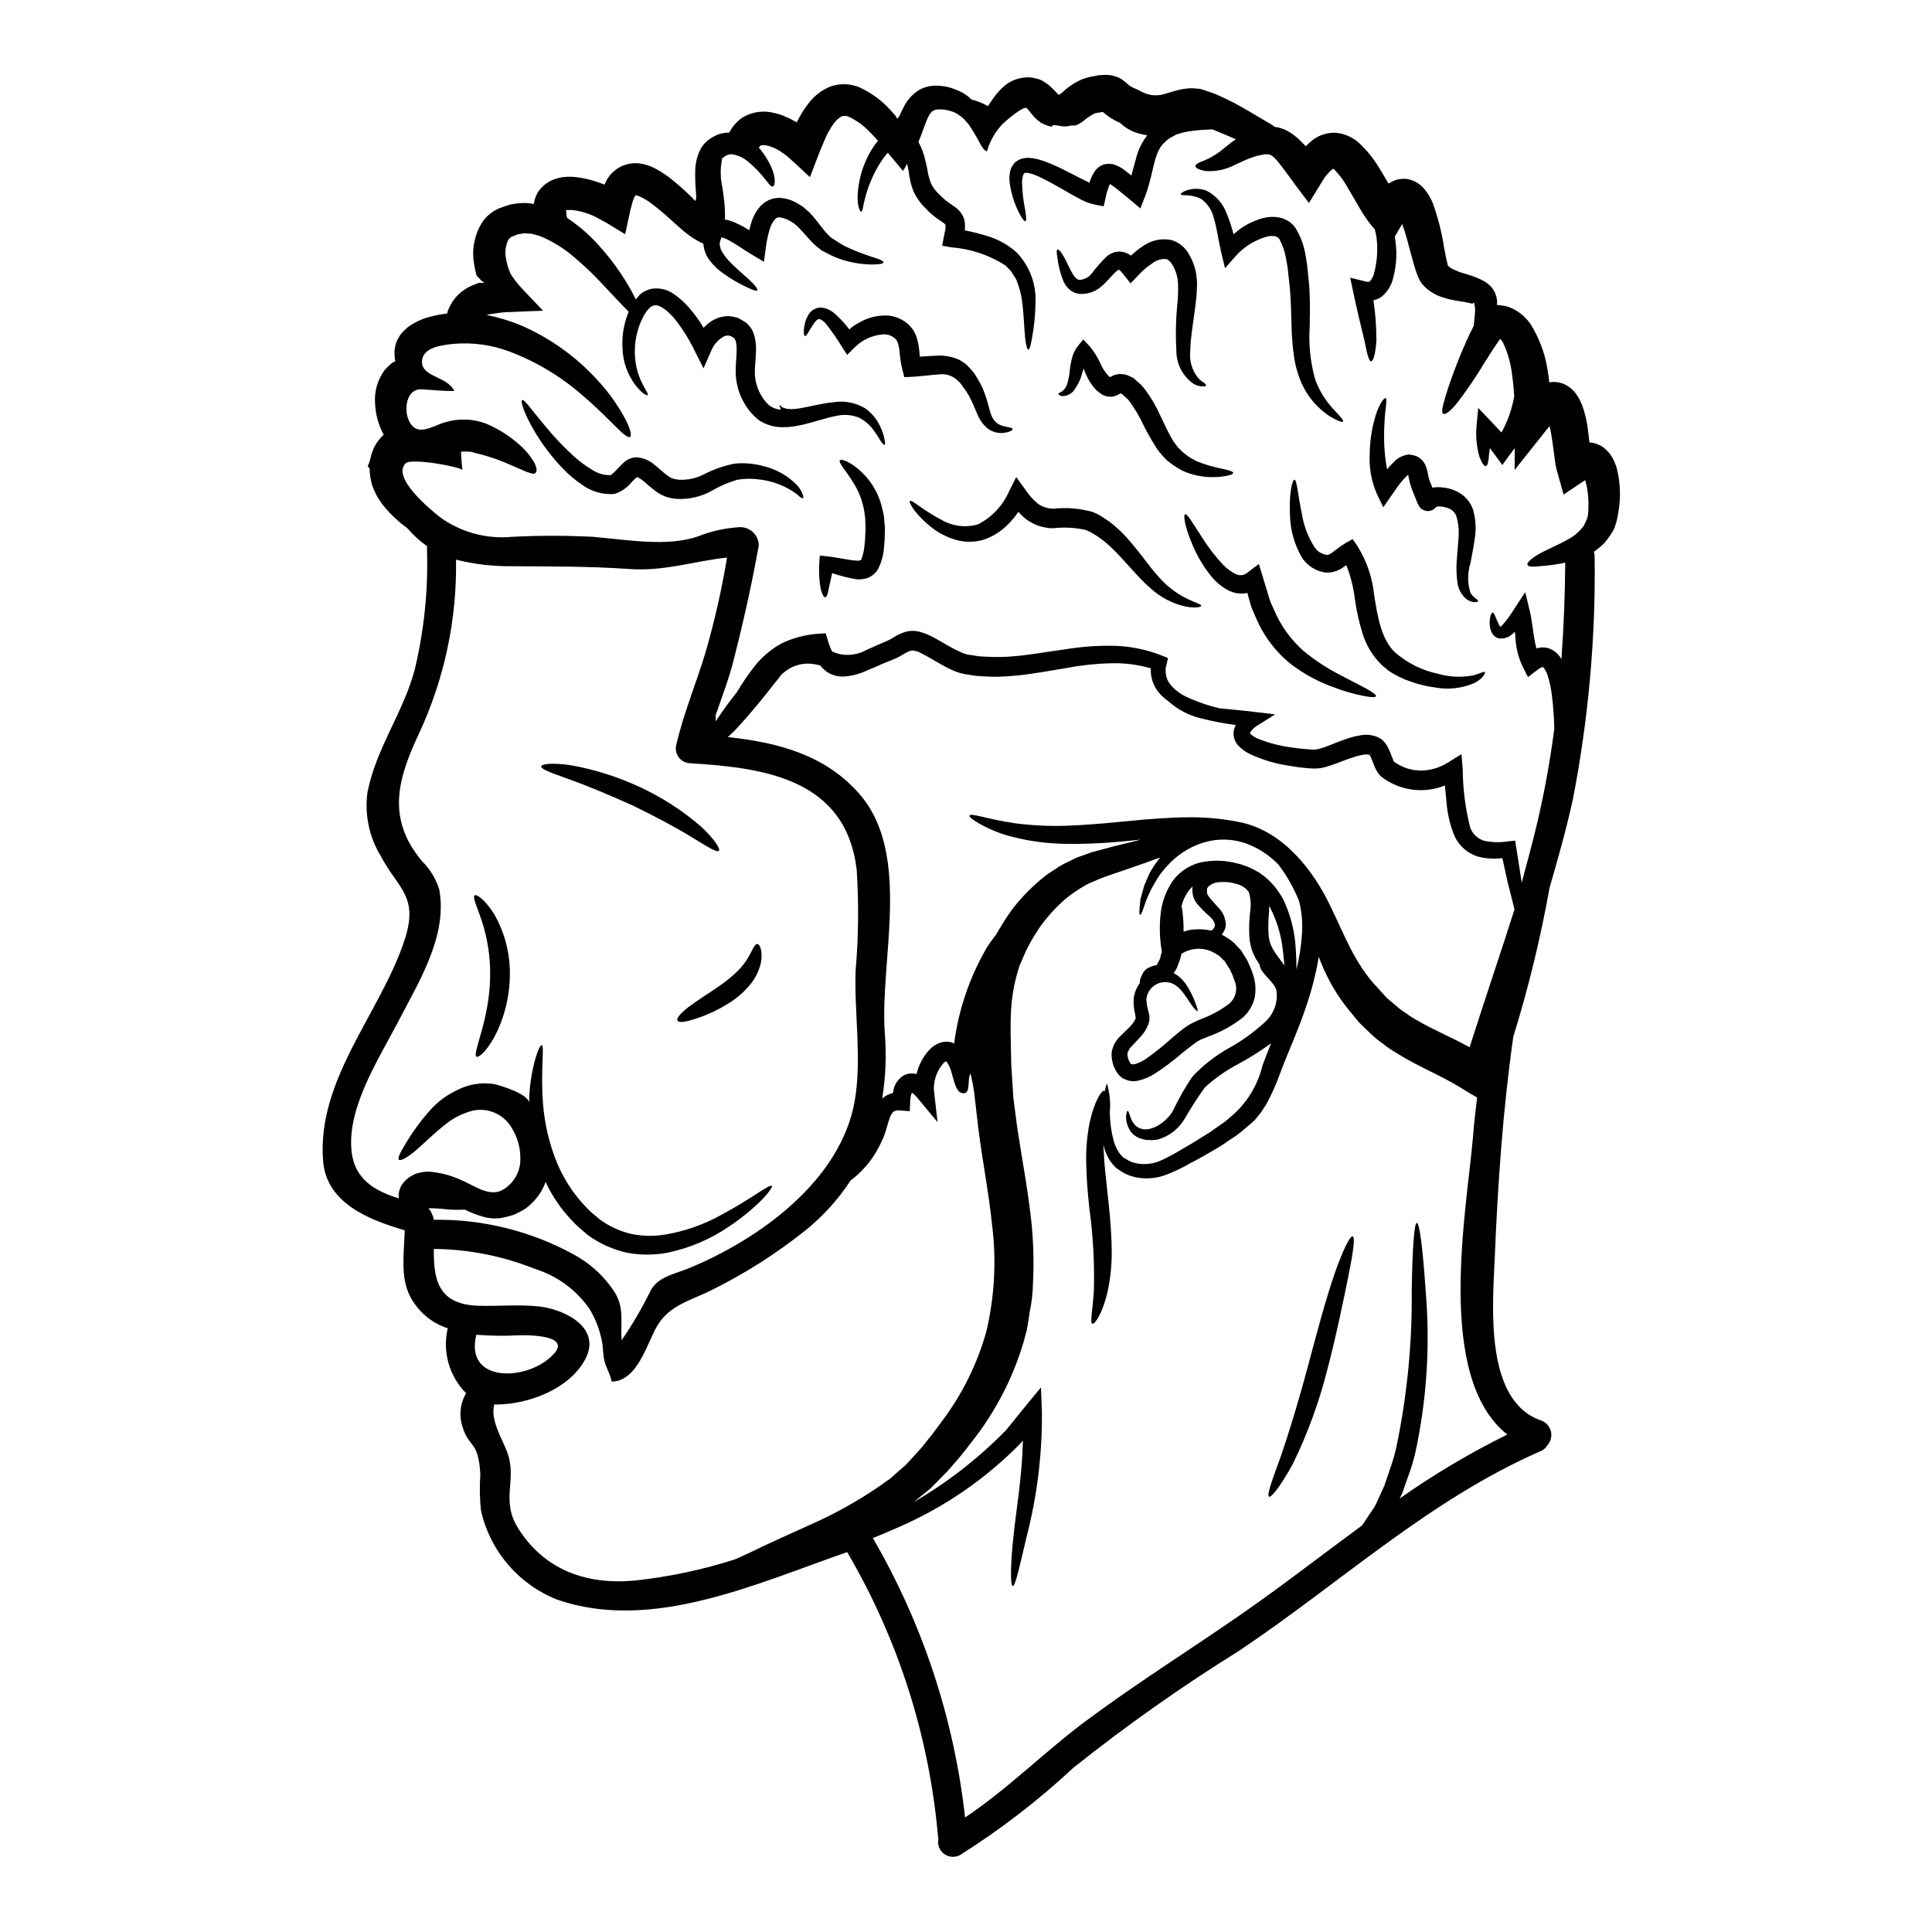 <?xml version="1.0" encoding="UTF-8"?>
<!-- The Best Svg Icon site in the world: iconSvg.co, Visit us! https://iconsvg.co -->
<svg fill="#000000" width="800px" height="800px" version="1.1" viewBox="144 144 512 512" xmlns="http://www.w3.org/2000/svg">
 <g>
  <path d="m527.6 214.12c0.023 0.074 0.055 0.148 0.094 0.215 0.277 0.348 0.625 0.633 1.02 0.836 1.113 0.57 2.285 1.023 3.492 1.355 1.543 0.43 3.051 0.988 4.504 1.672 0.461 0.215 0.898 0.477 1.301 0.785 0.309 0.223 0.598 0.469 0.863 0.742l0.395 0.395v-0.004c0.074 0.074 0.137 0.16 0.188 0.25l0.246 0.371c0.234 0.336 0.43 0.699 0.586 1.082 0.215 0.547 0.359 1.117 0.434 1.699 0.027 0.441 0.027 0.883 0 1.328 0.059-0.02 0.121-0.031 0.184-0.031 0.074 0 0.148 0.012 0.219 0.031 0.676 0.062 1.391 0.184 2.098 0.309v-0.004c2.582 0.801 4.82 2.453 6.348 4.688 2.301 3.641 3.832 7.707 4.512 11.957 0.215 1.18 0.34 2.363 0.496 3.519 0.43-0.062 0.859-0.09 1.293-0.09 1.348 0.023 2.66 0.445 3.773 1.203 0.848 0.547 1.57 1.262 2.129 2.098 0.734 1.07 1.316 2.234 1.73 3.461 0.594 1.812 1.016 3.672 1.266 5.562 0.184 1.301 0.312 2.504 0.434 3.707h-0.004c0.66 0.016 1.309 0.148 1.918 0.395 0.516 0.176 1.016 0.402 1.484 0.68 0.371 0.277 0.738 0.586 1.078 0.895 0.582 0.539 1.086 1.164 1.484 1.852 0.348 0.531 0.625 1.102 0.836 1.703 0.215 0.508 0.391 1.035 0.523 1.574 0.816 3.363 0.996 6.852 0.527 10.285-0.094 0.789-0.246 1.574-0.395 2.383v-0.004c-0.156 0.863-0.387 1.707-0.68 2.531l-0.184 0.465-0.062 0.09-0.152 0.395c-0.031 0.062-0.215 0.344-0.215 0.344l-0.68 1.051h-0.008c-0.43 0.68-0.906 1.328-1.422 1.941-0.871 0.887-1.836 1.68-2.871 2.363 0.137 0.41 0.211 0.836 0.215 1.27 0.293 21.598-1.645 43.172-5.773 64.375-1.73 7.934-3.938 15.688-6.18 23.441v0.004c-2.387 13.344-5.594 26.527-9.609 39.477-2.754 19.367-4.106 38.965-4.91 58.535-0.527 12.633-2.875 37.961 12.324 43.156h0.004c1.289 0.473 2.25 1.566 2.562 2.902 0.309 1.34-0.074 2.742-1.02 3.738-0.379 0.652-0.965 1.164-1.668 1.449-29.652 12.941-53.316 35.121-79.977 52.941l0.004 0.004c-15.211 9.457-29.855 19.793-43.863 30.953-9.281 8.648-19.352 16.406-30.086 23.168-1.348 0.719-2.992 0.598-4.215-0.316-1.227-0.91-1.809-2.453-1.504-3.949-0.047-0.203-0.078-0.406-0.094-0.617-2.332-26.609-10.559-52.363-24.078-75.402-23.816 8.219-51.711 21.312-76.824 12.594v0.004c-10.266-4.043-17.848-12.922-20.234-23.691-0.328-3.172-0.379-6.367-0.156-9.547-0.523-8.988-2.875-6.797-4.633-12.297l0.004 0.004c-1.098-3.035-0.781-6.402 0.863-9.176-4.488-4.508-6.336-11.012-4.879-17.207-4.34-1.414-7.938-4.488-10.012-8.555-2.625-5.117-1.516-11.68-1.391-17.422-9.445-2.754-20.758-7.168-21.625-18.383-1.699-21.562 15.012-38.918 21.5-58.254 3.988-11.953-1.512-13.652-6.207-22.52v0.004c-3.098-5.086-4.344-11.09-3.519-16.992 2.316-11.648 9.359-20.859 12.449-32.188 2.562-10.57 3.676-21.441 3.305-32.309 0.004-0.211 0.023-0.414 0.059-0.621-1.969-1.387-3.754-3.016-5.312-4.848-2.266-1.621-4.312-3.535-6.086-5.684-0.496-0.594-0.949-1.223-1.355-1.883-0.484-0.695-0.887-1.441-1.207-2.227-0.449-0.91-0.77-1.875-0.957-2.871-0.125-0.59-0.219-1.191-0.277-1.793-0.055-0.379-0.066-0.762-0.031-1.141l-0.277-0.496-0.246-0.242v-0.125c0-0.059 0.34-0.707 0.34-0.707l0.395-1.363-0.004-0.004c0.234-1.02 0.578-2.016 1.02-2.965 0.629-1.207 1.465-2.293 2.473-3.211-1.379-2.547-2.16-5.371-2.289-8.266-0.242-3.164 0.656-6.309 2.535-8.867 0.602-0.691 1.262-1.332 1.969-1.914l0.836-0.434c0.062-0.031-0.094-0.648-0.094-0.648l-0.027-0.184c-0.031-0.195-0.039-0.391-0.031-0.586-0.031-0.434-0.031-0.867-0.031-1.301h-0.004c0.078-0.855 0.266-1.695 0.559-2.504 0.344-0.762 0.766-1.488 1.266-2.16 0.523-0.562 1.074-1.098 1.656-1.598 1.781-1.324 3.809-2.281 5.965-2.809 1.488-0.402 3.004-0.691 4.539-0.867 0.031-0.184 0.062-0.371 0.094-0.523 0.387-1.074 0.914-2.094 1.574-3.027 1.305-1.758 3.066-3.117 5.098-3.938l1.328-0.527h-0.004c0.078-0.039 0.164-0.066 0.25-0.09h0.789-0.004c0.238-0.008 0.477-0.027 0.715-0.062l-0.957-0.648c-0.188-0.434-0.992-0.895-1.145-1.359h-0.004c-0.25-0.891-0.449-1.801-0.586-2.719-0.754-3.902 0.008-7.945 2.133-11.305 1.191-1.754 2.898-3.09 4.883-3.828 0.832-0.281 1.637-0.555 2.441-0.836 0.82-0.176 1.656-0.289 2.496-0.34 1.281-0.141 2.574-0.078 3.832 0.188l0.094-0.527c0.195-1.027 0.598-2.008 1.18-2.875 1.203-1.66 2.938-2.859 4.914-3.394 0.465-0.09 0.957-0.246 1.359-0.309l1.145-0.094c0.699-0.039 1.398-0.027 2.098 0.031 2.391 0.242 4.738 0.805 6.981 1.668l0.789 0.309 0.031 0.031h0.031c0.121-0.031-0.031 0.215 0.34-0.465 1.52-3.418 5.047-5.492 8.773-5.156 0.648 0.066 1.289 0.188 1.914 0.371 1.012 0.289 1.984 0.695 2.902 1.203 1.484 0.828 2.894 1.789 4.203 2.871 1.234 0.988 2.363 1.969 3.367 2.906l1.516 1.422 0.371 0.34-0.004-0.004c0.023 0.047 0.055 0.086 0.09 0.125 0.191 0.258 0.41 0.496 0.652 0.711 0.156-0.094 0.184-0.34 0.246-0.586 0.031-0.141 0.039-0.289 0.031-0.434v-0.484l-0.094-1.266c-0.145-1.758-0.195-3.519-0.152-5.281 0.035-2.004 0.535-3.969 1.453-5.746 0.27-0.508 0.613-0.977 1.02-1.391l0.309-0.34 0.156-0.152 0.09-0.062c0.082-0.094 0.176-0.176 0.277-0.25l1.184-0.832-0.004 0.004c0.492-0.273 0.996-0.523 1.512-0.746 0.973-0.344 2-0.523 3.031-0.523 0.816-1.613 2.027-2.996 3.519-4.016 2.527-1.504 5.559-1.93 8.402-1.18 1.109 0.242 2.184 0.605 3.211 1.082 0.492 0.188 0.969 0.418 1.422 0.68l1.145 0.617c0.242 0.152 0.059 0.059 0.152 0.121 0.031 0 0 0.031 0.059-0.062l0.559-1.109 0.789-1.363v0.004c0.535-0.906 1.133-1.773 1.793-2.594 1.48-1.926 3.441-3.43 5.684-4.367 2.465-0.875 5.164-0.832 7.602 0.125 3.269 1.465 6.184 3.609 8.555 6.297l0.738 0.836 0.371 0.395v-0.004c0.062 0.086 0.117 0.18 0.156 0.281l0.312 0.523c0.152 0.094 0.277-0.215 0.434-0.395l0.215-0.34c0.242-0.555 0.676-1.516 1.078-2.254 0.91-1.883 2.336-3.469 4.109-4.574 1.719-0.953 3.699-1.332 5.652-1.078 1.473 0.105 2.914 0.469 4.262 1.078 1.262 0.473 2.434 1.164 3.457 2.039 0.184 0.156 0.312 0.312 0.496 0.496 1.539 0.379 3.016 0.973 4.387 1.762 0.465-0.707 0.93-1.453 1.484-2.223v-0.004c0.707-0.965 1.496-1.863 2.359-2.688 1.273-1.242 2.867-2.098 4.606-2.469 1.391-0.344 2.848-0.336 4.231 0.027 0.852 0.176 1.656 0.52 2.363 1.02 0.617 0.375 1.188 0.824 1.699 1.332 0.957 0.895 1.512 1.574 1.914 1.969 0.387-0.098 0.738-0.301 1.02-0.586 1.559-1.488 3.367-2.691 5.344-3.543 1.137-0.395 2.305-0.684 3.492-0.867 0.547-0.137 1.105-0.211 1.668-0.215 0.941-0.109 1.891-0.059 2.812 0.152 1.172 0.219 2.269 0.742 3.18 1.516l1.18 1.02 0.492 0.34c0.215 0.09 0.395 0.215 0.586 0.309l0.031 0.031c0.434 0.152 0.836 0.344 1.234 0.527 5.902 3.43 7.691-0.125 14.023-0.395 0.738 0.027 1.516 0.059 2.223 0.152h0.152c0.062 0 0.559 0.121 0.559 0.121l0.152 0.062 0.309 0.094 0.617 0.211 2.41 0.836c1.73 0.742 3.492 1.605 5.117 2.414 1.453 0.789 2.809 1.574 4.172 2.363 1.262 0.738 2.469 1.453 3.644 2.16l1.758 1.02c0.395 0.246 0.836 0.559 1.266 0.836 0.184 0.031 0.371 0.031 0.555 0.062l0.008-0.004c0.883 0.184 1.734 0.484 2.535 0.895 1.363 0.734 2.602 1.672 3.676 2.781 0.492 0.465 0.926 0.926 1.359 1.359 0.566-0.574 1.168-1.121 1.789-1.637 1.801-1.379 4.039-2.059 6.301-1.914 2.129 0.227 4.141 1.086 5.777 2.469 2.156 1.965 4.012 4.234 5.508 6.734 0.895 1.453 1.727 2.844 2.531 4.231 0.66-0.395 1.352-0.723 2.07-0.988 0.805-0.211 1.637-0.297 2.469-0.254 0.836 0.094 1.648 0.324 2.41 0.676 0.328 0.168 0.648 0.352 0.957 0.555l0.711 0.559c0.398 0.34 0.762 0.723 1.078 1.141 0.895 1.133 1.613 2.394 2.133 3.742 1.332 3.75 2.305 7.617 2.906 11.551 0.309 1.668 0.645 3.43 0.957 4.512 0.004 0.051 0.004 0.023-0.059-0.008zm37.285 65.672c0.051-0.574 0.07-1.152 0.059-1.73 0.066-2.309-0.223-4.609-0.863-6.828l-5.715 3.828-1.73-6.18v0.004c-0.277-0.992-0.477-2.004-0.586-3.027-0.121-0.789-0.215-1.543-0.309-2.363-0.215-1.516-0.395-3-0.648-4.422-0.121-0.738-0.281-1.48-0.434-2.16v0.004c-0.121 0.121-0.234 0.254-0.34 0.391l-8.926 11.23 0.031-5.777c-0.465 0.59-0.898 1.18-1.332 1.762l-1.945 2.715-1.969-2.684c-0.461-0.617-0.895-1.203-1.359-1.824-0.062 0.645-0.152 1.262-0.215 1.758-0.121 1.824-0.371 2.965-0.836 3.027s-1.109-0.836-1.758-2.625l0.004 0.004c-0.723-2.613-0.961-5.336-0.711-8.031l0.434-4.754 3.371 3.519c0.789 0.867 1.695 1.793 2.594 2.754 0.062 0.094 0.152 0.152 0.215 0.246h-0.004c1.629-2.981 2.766-6.203 3.367-9.547-0.121-1.969-0.277-3.894-0.555-5.684-0.32-3.008-1.148-5.945-2.441-8.68-0.211-0.328-0.449-0.637-0.707-0.926-1.547 2.129-3 4.512-4.328 6.582h-0.004c-2.129 3.543-4.453 6.965-6.961 10.254-1.824 2.316-3.367 3.43-3.859 2.996-0.496-0.434-0.152-1.883 0.68-4.695 0.836-2.812 2.223-6.731 4.231-11.609 0.926-2.133 1.887-4.422 3.211-6.949 0.121-1.113 0.246-2.285 0.34-3.523v-0.004c0.078-0.789 0.016-1.59-0.188-2.359 0-0.031-0.184-0.031 0.125-0.125l-0.281-0.059c-0.094 0-0.215-0.094-0.281-0.031 0 0.031 0.031 0.09 0.031 0.121s0.094 0.156 0.094 0.156h0.008c-0.141-0.055-0.285-0.098-0.434-0.125-1.141-0.285-2.297-0.5-3.461-0.652-1.746-0.242-3.461-0.676-5.117-1.293-1.098-0.449-2.129-1.051-3.059-1.789-0.527-0.441-1.012-0.926-1.449-1.453l-0.09-0.094c-0.062-0.09-0.344-0.523-0.344-0.523l-0.059-0.125-0.184-0.309h-0.004c-0.195-0.375-0.371-0.754-0.527-1.148-0.789-2.098-1.18-3.703-1.668-5.438-0.738-2.809-1.48-5.746-2.41-8.246l-1.969 3.367h0.004c0.688 3.695 0.527 7.496-0.465 11.121-0.445 1.82-1.449 3.453-2.875 4.668-0.672 0.539-1.469 0.898-2.312 1.047 0.539 3.566 0.801 7.172 0.785 10.781-0.246 3.402-0.789 5.375-1.391 5.406-0.602 0.031-1.113-2.039-1.73-5.312-0.738-3.121-1.883-7.57-3.027-13.066l-0.789-3.766 4.047 0.988c0.836 0.215 0.988 0.09 1.203-0.094l0.004-0.004c0.527-0.613 0.898-1.344 1.082-2.129 0.789-3.008 1.016-6.133 0.664-9.223-0.102-0.797-0.27-1.586-0.496-2.359l-0.68-0.789c-1.047-1.266-1.996-2.609-2.844-4.019-1.262-2.16-2.5-4.293-3.734-6.391-0.906-1.645-2.027-3.164-3.336-4.512-0.125-0.156-0.285-0.285-0.465-0.367-1.172 0.953-2.156 2.113-2.902 3.426l-3.492 5.684-3.828-5.117c-1.516-2.07-3-4.168-4.231-5.652-0.461-0.602-0.988-1.152-1.574-1.637-0.328-0.27-0.723-0.449-1.141-0.523-0.312 0.027-0.617 0.027-0.93 0.027-0.387 0.035-0.77 0.109-1.141 0.219-0.371 0.062-0.738 0.156-1.109 0.215-0.434 0.156-0.898 0.312-1.332 0.465-0.867 0.312-1.301 0.496-2.07 0.836-0.77 0.34-1.48 0.707-2.191 1.02-2.41 1.27-5.125 1.848-7.848 1.668-1.855-0.371-2.719-0.836-2.688-1.332 0.031-0.496 0.926-0.988 2.363-1.453 1.973-0.852 3.801-2.004 5.418-3.414 0.586-0.465 1.234-0.988 1.914-1.512 0.281-0.215 0.648-0.465 1.02-0.711-2.102-0.926-4.262-1.855-6.238-2.625l-1.789 0.094h-0.004c-1.867 0.074-3.727 0.289-5.559 0.645-0.496 0.094-1.051 0.312-1.605 0.465l-0.711 0.215c0 0.031-0.059 0.062-0.059 0.062l-0.184 0.09-0.312 0.184-0.004 0.004c-0.891 0.391-1.695 0.957-2.359 1.668-2.996 2.441-2.844 8.062-5.191 14.242l-1.262 3.273-2.781-2.316c-1.453-1.18-2.934-2.469-4.293-3.461h-0.008c-0.316-0.258-0.656-0.484-1.02-0.68-0.488 1.109-0.852 2.269-1.078 3.461l-0.559 2.441-2.25-0.434c-1.555-0.328-3.047-0.902-4.422-1.699-1.203-0.617-2.312-1.266-3.367-1.887-2.133-1.23-4.141-2.363-6.023-3.301h0.004c-0.863-0.461-1.762-0.855-2.688-1.184-0.395-0.094-0.836-0.246-1.18-0.312l-0.465-0.031c-0.215-0.062-0.031 0-0.062-0.062-0.586 0.062-0.555 0.031-0.867 0.617v0.004c-0.207 0.633-0.312 1.301-0.309 1.969 0.055 2.469 0.336 4.93 0.836 7.352 0.277 1.789 0.34 2.844 0.059 2.934s-0.926-0.707-1.758-2.363c-1.219-2.438-2.035-5.055-2.41-7.754-0.141-1.051-0.098-2.113 0.121-3.148 0.172-0.711 0.5-1.375 0.961-1.945l0.184-0.246 0.371-0.309 0.062-0.062 0.309-0.184 0.281-0.215c0.215-0.094 0.461-0.184 0.707-0.281 0.777-0.254 1.594-0.348 2.41-0.277 0.633 0.066 1.262 0.168 1.883 0.309 1.148 0.301 2.273 0.684 3.371 1.145 2.191 0.895 4.328 2.008 6.488 3.117 1.109 0.559 2.191 1.145 3.301 1.668 0.215 0.094 0.434 0.215 0.68 0.312 0.312-1.039 0.77-2.027 1.359-2.938 0.492-0.746 1.191-1.332 2.004-1.699 0.496-0.227 1.031-0.344 1.578-0.34 0.453-0.027 0.91 0.016 1.355 0.121 1.16 0.344 2.242 0.91 3.18 1.672 0.586 0.434 1.113 0.867 1.637 1.301 0.395-1.422 0.789-2.906 1.203-4.418h0.004c0.555-2.262 1.57-4.387 2.988-6.238l-1.113-0.215h-0.004c-0.75-0.16-1.496-0.363-2.223-0.617-1.418-0.566-2.715-1.395-3.828-2.441l-0.094-0.09-0.555-0.215h-0.004c-1.43-0.684-2.754-1.57-3.934-2.629-0.156 0.031-0.312 0.059-0.434 0.09-1.113 0.125-1.234 0.246-1.637 0.281-1.137 0.535-2.188 1.234-3.121 2.07-0.512 0.383-1.062 0.715-1.637 0.988-0.586 0.34-1.266 0.062-2.008 0.246-1.484 0.492-2.754-0.156-4.047-0.156h-0.371l-0.281 0.434h0.004c-0.969-0.219-1.902-0.562-2.781-1.02-0.633-0.426-1.223-0.91-1.762-1.449-0.863-0.992-1.391-1.699-1.695-2.039-0.09-0.125-0.195-0.242-0.312-0.34-0.555-1.141-5.684 3.336-6.238 3.859-2.094 2.074-3.606 4.664-4.387 7.508-0.789-0.309-1.113-0.926-1.605-1.668-0.941-1.844-1.992-3.625-3.148-5.344-0.395-0.555-0.898-1.02-1.359-1.574h0.004c-0.539-0.492-1.117-0.938-1.734-1.328-0.652-0.41-1.375-0.703-2.129-0.867-0.848-0.27-1.738-0.387-2.625-0.34-0.68-0.074-1.359 0.102-1.918 0.496-0.582 0.57-1.027 1.27-1.297 2.039-0.277 0.586-0.43 1.047-0.789 1.969-0.492 1.328-0.988 2.777-1.574 4.078 0.395 0.738 0.746 1.504 1.051 2.285l0.395 1.18c0.062 0.246 0.121 0.309 0.215 0.707l0.121 0.555c0.184 0.711 0.371 1.426 0.527 2.254l0.004 0.004c0.184 1.375 0.527 2.723 1.02 4.019 0.574 1.176 1.379 2.223 2.359 3.086 0.5 0.512 1.023 1 1.574 1.453 0.742 0.586 1.203 0.836 1.949 1.391 0.738 0.453 1.395 1.027 1.945 1.699 0.328 0.469 0.617 0.965 0.863 1.484 0.137 0.508 0.238 1.023 0.309 1.543 0.039 0.598 0.027 1.195-0.031 1.789 2.055 0.41 4.086 0.926 6.09 1.547 2.867 0.871 5.504 2.367 7.723 4.387 3.445 3.641 5.227 8.555 4.906 13.562-0.043 2.996-0.344 5.981-0.891 8.926-0.344 2.066-0.68 3.18-0.988 3.18-0.309 0-0.648-1.141-0.867-3.242-0.215-2.102-0.281-5.098-0.68-8.66-0.172-1.855-0.578-3.684-1.207-5.438-0.152-0.395-0.309-0.836-0.465-1.234v-0.004c-0.266-0.5-0.562-0.984-0.891-1.445l-0.496-0.742v-0.004c-0.043-0.055-0.078-0.113-0.113-0.172l-0.281-0.246c-0.34-0.371-0.707-0.738-1.078-1.109l0.004-0.004c-4.289-2.754-9.191-4.398-14.273-4.789l-2.504-0.434 0.527-2.715 0.309-1.484c0.051-0.379 0.07-0.762 0.062-1.141-0.039-0.078-0.051-0.164-0.031-0.25-0.062-0.031-0.094-0.031-0.062-0.094-0.258-0.242-0.535-0.457-0.836-0.645-0.617-0.434-1.605-1.082-2.16-1.547-0.742-0.578-1.438-1.219-2.07-1.914-1.406-1.34-2.551-2.93-3.363-4.695-0.629-1.625-1.035-3.332-1.207-5.066-0.125-0.711-0.281-1.453-0.434-2.195-0.328 0.66-0.699 1.301-1.113 1.918-1.297-1.543-2.656-3.18-4.016-4.816l0.004-0.004c-0.766 0.871-1.457 1.801-2.07 2.781-1.762 2.836-3.086 5.914-3.938 9.141-0.617 2.254-0.617 3.613-1.02 3.707-0.312 0.059-1.02-1.301-0.992-3.988v0.004c0.137-3.703 1.066-7.336 2.719-10.656 0.734-1.477 1.637-2.867 2.688-4.141-0.184-0.215-0.371-0.395-0.527-0.617l-0.988-1.051-0.676-0.676c-1.613-1.723-3.543-3.117-5.688-4.106-0.562-0.215-1.188-0.227-1.758-0.031-0.812 0.453-1.512 1.086-2.039 1.852-0.414 0.539-0.785 1.109-1.109 1.703l-0.559 0.957-0.586 1.266c-1.453 3.211-2.715 6.856-4.109 10.316l-3.894-3.617-2.008-1.82c-0.645-0.496-1.262-0.93-1.914-1.395v0.004c-0.195-0.137-0.402-0.262-0.617-0.371l-0.434-0.246c-0.281-0.152-0.586-0.242-0.867-0.395h0.004c-0.531-0.219-1.078-0.395-1.637-0.523-1.02-0.215-1.637-0.094-1.727 0.031-0.094 0.031-0.246 0.246-0.434 0.586l0.395 0.395c4.785 6.086 3.984 9.84 3.305 9.84-0.434 0.09-0.93-0.496-1.824-1.668v-0.004c-1.379-1.793-2.953-3.43-4.695-4.879-1.156-0.992-2.551-1.664-4.047-1.949-0.566-0.105-1.156-0.02-1.668 0.25-0.078 0.062-0.18 0.098-0.281 0.094l-0.789 0.648-0.371 0.215 0.324 0.004c-0.074 0.113-0.125 0.238-0.16 0.367-0.441 2.394-0.387 4.856 0.16 7.227l0.184 1.301c0.09 0.707 0.184 1.422 0.277 2.16 0.18 1.578 0.254 3.168 0.215 4.758-0.027 0.07-0.039 0.145-0.031 0.219 1.203 0.219 2.371 0.617 3.461 1.18 1.051 0.492 2.039 1.082 3.027 1.668h-0.004c0.148-0.719 0.336-1.434 0.562-2.133 0.512-1.672 1.398-3.203 2.594-4.481 1.512-1.496 3.641-2.195 5.746-1.879 1.605 0.238 3.137 0.84 4.477 1.758l0.789 0.492 0.926 0.789c0.559 0.453 1.078 0.961 1.547 1.512 1.727 1.969 2.902 3.797 4.199 5.117l0.465 0.465 0.242 0.215c0.496 0.371 0.93 0.617 1.301 0.863v-0.004c0.758 0.531 1.543 1.02 2.359 1.453 2.398 1.156 4.879 2.137 7.418 2.938 1.914 0.555 2.965 1.051 2.934 1.422s-1.18 0.555-3.242 0.555h-0.004c-3.027-0.055-6.023-0.621-8.863-1.668-0.902-0.344-1.777-0.746-2.625-1.207-0.434-0.215-0.867-0.434-1.332-0.676l-0.152-0.062-0.277-0.184v-0.004c-0.047-0.043-0.102-0.086-0.156-0.125l-0.34-0.277-0.711-0.555c-1.824-1.547-3.242-3.492-4.723-4.977v0.004c-1.312-1.391-3.012-2.352-4.883-2.754-0.535-0.109-1.09 0.078-1.449 0.492-0.625 0.73-1.086 1.582-1.359 2.5-0.492 1.594-0.844 3.227-1.051 4.883l-0.527 3.894-3.301-1.969c-2.254-1.359-4.051-2.684-5.84-3.644l-0.004-0.004c-0.66-0.391-1.379-0.68-2.129-0.859-0.125 0.43-0.281 0.926-0.434 1.391v0.426c0.031 0.582 0.18 1.148 0.434 1.672 0.715 1.281 1.621 2.449 2.688 3.457 2.066 2.039 4.016 3.582 5.219 4.789 1.266 1.23 1.789 2.039 1.605 2.312-0.184 0.277-1.141-0.062-2.656-0.789v0.004c-2.246-1.035-4.387-2.285-6.394-3.738-1.559-1.086-2.906-2.449-3.984-4.016-0.699-1.086-1.121-2.324-1.234-3.613 0-0.062-0.031-0.152-0.031-0.215-0.309-0.152-0.645-0.281-0.988-0.465-1.938-1.055-3.734-2.352-5.344-3.859-1.297-1.141-2.625-2.312-3.938-3.519-1.02-0.867-2.008-1.699-3.027-2.473-0.945-0.742-1.957-1.395-3.027-1.949-0.961-0.523-1.824-0.648-1.637-0.555-0.094 0.121 0.121-0.281-0.434 0.738v0.004c-0.234 0.594-0.434 1.199-0.586 1.82-0.246 0.789-0.434 1.668-0.617 2.566-0.371 1.699-0.742 3.426-1.113 5.188-1.668-1.02-3.367-2.07-5.098-3.117l-2.594-1.395c-0.406-0.227-0.832-0.422-1.27-0.586l-0.586-0.242c-1.453-0.566-2.981-0.934-4.535-1.082-0.312-0.031-0.621-0.031-0.93 0h-0.395c-0.047 0.023-0.102 0.031-0.152 0.031l-0.094 0.031c0 0.09 0.031 0.461 0.031 0.461-0.004 0.523 0.066 1.043 0.215 1.547 2.422 1.609 4.68 3.453 6.734 5.508 2.262 2.312 4.348 4.789 6.238 7.414 1.992 2.734 3.746 5.629 5.25 8.66 0.375-0.434 0.789-0.867 1.145-1.301 0.84-0.707 1.836-1.203 2.906-1.453 2.109-0.379 4.281 0.109 6.023 1.359 1.5 1.023 2.859 2.238 4.047 3.617 1.434 1.668 2.723 3.457 3.859 5.34 0.688-0.758 1.484-1.414 2.363-1.945 0.625-0.348 1.285-0.637 1.965-0.863 0.762-0.184 1.535-0.289 2.316-0.309 0.801 0.082 1.59 0.234 2.359 0.461 0.68 0.332 1.336 0.703 1.969 1.113 0.121 0.121 0.031 0 0.371 0.281l0.152 0.152 0.281 0.246v0.004c0.355 0.379 0.676 0.793 0.957 1.234 0.379 0.688 0.66 1.426 0.832 2.191 0.262 1.227 0.363 2.484 0.309 3.734-0.059 2.254-0.371 4.328-0.309 5.867v0.004c0.117 3.144 1.445 6.121 3.707 8.312 0.527 0.391 1.109 0.703 1.73 0.926l0.988 0.246 0.246 0.062 0.125 0.027 0.027-0.617c-0.461-0.059-0.215-0.523-0.215-0.645 0.258 0.191 0.496 0.406 0.711 0.645 0.434 0 0.898 0.375 1.301 0.344l1.02 0.09c0.676-0.031 1.512-0.121 2.254-0.215 3.055-0.555 6.055-1.359 9.055-1.637v-0.004c2.859-0.434 5.777 0.133 8.266 1.609 1.73 1.215 3.106 2.867 3.988 4.789 0.559 1.117 0.957 2.309 1.18 3.543 0.152 0.836 0.152 1.301-0.031 1.363-0.184 0.062-0.492-0.281-0.957-0.957v-0.004c-0.59-1-1.23-1.969-1.918-2.902-0.969-1.371-2.25-2.496-3.734-3.277-1.98-0.844-4.184-1.016-6.269-0.496-2.535 0.465-5.344 1.484-8.684 2.285-0.895 0.152-1.668 0.371-2.688 0.496v0.004c-0.922 0.133-1.852 0.191-2.781 0.184-2.277 0.008-4.508-0.68-6.391-1.969-3.551-2.953-5.715-7.254-5.969-11.867-0.121-2.473 0.184-4.418 0.215-6.332 0.043-0.816-0.02-1.637-0.184-2.441-0.055-0.25-0.148-0.492-0.281-0.711-0.031-0.027 0.094 0.062 0-0.059l-0.277-0.246-0.062-0.062c0-0.031-0.031-0.031-0.062-0.031v-0.004c-0.816-0.727-2.039-0.762-2.898-0.09-1.238 0.77-2.219 1.887-2.816 3.211l-2.191 5.004-2.441-4.848c-1.395-2.871-3.09-5.586-5.066-8.094-1.824-2.285-4.262-4.109-5.512-3.734-0.309-0.062-0.648 0.277-1.02 0.395l0.004-0.004c-0.363 0.352-0.703 0.723-1.02 1.113-0.277 0.496-0.586 0.789-0.895 1.422-0.309 0.633-0.559 1.203-0.836 1.824v-0.004c-0.793 2.012-1.262 4.137-1.387 6.297-0.496 8.266 4.106 12.266 3.332 12.758-0.215 0.125-1.422-0.461-3.027-2.441-2.309-2.957-3.578-6.594-3.613-10.348-0.121-2.648 0.242-5.297 1.078-7.812 0.188-0.527 0.375-1.02 0.559-1.547-1.699-1.664-4.172-4.383-7.816-8.215-2.043-2.141-4.199-4.172-6.453-6.086-2.672-2.332-5.695-4.231-8.957-5.625-0.867-0.371-1.699-0.461-2.562-0.738-0.789 0.062-1.699-0.281-2.473 0-0.398 0.031-0.793 0.094-1.18 0.184-0.395 0.184-0.789 0.34-1.207 0.496h-0.004c-0.535 0.145-0.992 0.504-1.262 0.988-0.762 1.629-0.949 3.469-0.527 5.219 0.125 0.555 0.215 1.141 0.395 1.699 0.094 0.277 0.156 0.586 0.281 0.867l0.152 0.395h-0.004c0.141 0.371 0.309 0.73 0.496 1.078 1.109 1.641 2.371 3.172 3.769 4.574 1.547 1.605 3.09 3.242 4.664 4.914-2.777 0.09-5.59 0.211-8.461 0.34l-0.004-0.004c-1.438 0.012-2.875 0.145-4.293 0.395l-1.02 0.152c-0.266 0.02-0.527 0.062-0.789 0.125l-0.34 0.152c0.09 0 0.215 0.031 0.309 0.031v0.004c2.836 0.594 5.617 1.43 8.309 2.5 7.863 3.336 14.914 8.328 20.668 14.641 3.078 3.293 5.684 6.992 7.75 10.996 1.18 2.535 1.363 3.828 0.93 4.109-0.434 0.281-1.516-0.434-3.43-2.363-1.918-1.855-4.758-4.879-9.207-8.684l0.004 0.004c-5.719-5.004-12.293-8.938-19.402-11.617-4.68-1.742-9.691-2.426-14.668-2.008-2.875 0.344-8.266 0.742-8.434 4.664-0.184 4.172 6.766 3.894 8.559 7.848-2.844 0.031-5.715-0.281-8.59-0.465-4.879-0.34-5.281 8-1.855 10.258 2.223 1.449 5.965-1.051 8.125-1.547v0.004c3.527-1.062 7.309-0.922 10.75 0.391 3.121 1.309 6.012 3.117 8.555 5.348 1.703 1.41 3.137 3.113 4.234 5.031 0.324 0.574 0.523 1.203 0.586 1.855 0.043 0.344-0.098 0.684-0.367 0.898-0.312 0.184-0.699 0.195-1.02 0.027-0.543-0.121-1.07-0.297-1.574-0.523-1.234-0.555-3.148-1.328-5.371-2.316l-0.004-0.004c-2.633-1.086-5.348-1.953-8.125-2.594-1.02-0.246-0.465-0.371-3.543-0.309v0.121c0 1.574 0.215 3.18 0.344 4.789-0.062-0.809-13.469-3.305-15.016-1.828-3.891 3.738 6.644 12.359 9.02 14.242l0.004 0.004c5.527 4.027 12.34 5.898 19.152 5.254 7.16-0.371 14.336-0.371 21.496 0 8.461 0.707 19.645 2.754 27.801-0.125 3.543-1.402 7.289-2.227 11.094-2.441 1.312-0.027 2.582 0.477 3.523 1.395 0.941 0.918 1.473 2.172 1.477 3.488-1.887 10.379-4.078 20.266-6.691 30.43-1.234 4.91-3.09 9.73-4.754 14.562 0 0.523 0.027 1.02 0.027 1.574 0.68-1.051 1.574-2.312 2.625-3.797 0.836-1.18 1.887-2.535 3-3.938 1.418-2.394 2.984-4.695 4.695-6.887 1.949-2.441 4.356-4.477 7.086-5.992 3.133-1.516 6.531-2.398 10.004-2.598l1.73-0.121 0.586 1.887h0.004c0.258 1.027 0.641 2.023 1.141 2.961 0.699 0.305 1.422 0.543 2.164 0.715 1.922 0.352 3.902 0.16 5.715-0.559 1.18-0.555 2.41-1.141 3.676-1.695 0.789-0.344 1.637-0.68 2.469-1.051 0.395-0.184 0.898-0.371 1.203-0.555 0.309-0.184 0.59-0.312 0.992-0.559v-0.004c0.949-0.625 1.98-1.125 3.059-1.48 1.332-0.387 2.746-0.387 4.078 0 1.102 0.316 2.164 0.738 3.18 1.266 0.895 0.496 1.758 0.961 2.594 1.453 1.566 0.957 3.184 1.824 4.852 2.594 0.453 0.227 0.93 0.402 1.418 0.527l0.281 0.121c0.125 0.012 0.25 0.031 0.371 0.062l0.957 0.121 1.887 0.312 1.699 0.09c2.332 0.148 4.676 0.129 7.008-0.059 4.695-0.371 9.328-1.234 13.934-1.855 4.469-0.746 9-1.066 13.527-0.957 4.203 0.156 8.352 1.023 12.266 2.562l1.668 0.68-0.395 1.664v0.004c-0.527 1.762-0.207 3.668 0.863 5.16 1.148 1.449 2.621 2.613 4.293 3.394 2.848 1.344 5.832 2.379 8.898 3.09 2.719 0.312 5.715 0.523 8.957 0.93l5.777 0.676-4.914 3.09c-1.051 0.648-1.914 1.855-1.758 1.918 0.082 0.141 0.188 0.266 0.309 0.371 0.465 0.379 0.973 0.703 1.516 0.957 2.949 1.215 6.043 2.035 9.207 2.438 1.695 0.27 3.402 0.445 5.117 0.527 0.691 0.074 1.391 0.035 2.07-0.125 0.801-0.215 1.59-0.477 2.359-0.785 1.699-0.648 3.543-1.422 5.512-2.07 1.07-0.344 2.164-0.605 3.273-0.789 1.398-0.242 2.84-0.113 4.172 0.371 0.586 0.246 1.137 0.566 1.637 0.957 0.367 0.391 0.707 0.801 1.02 1.234 0.398 0.684 0.738 1.395 1.02 2.133 0.242 0.586 0.461 1.203 0.645 1.637h0.004c0.07 0.141 0.133 0.285 0.188 0.434-0.062 0-0.125 0.031 0.121 0.215l0.219 0.219c0.137 0.09 0.281 0.172 0.43 0.246l0.836 0.496c0.578 0.305 1.176 0.566 1.793 0.785 0.617 0.215 1.266 0.312 1.887 0.496l1.914 0.152h-0.004c2.574-0.027 5.086-0.773 7.258-2.16l3.543-2.195 0.34 4.109h-0.004c0.047 5.168 0.707 10.312 1.969 15.324 0.617 1.727 2.031 3.047 3.801 3.539 1.992 0.41 4.039 0.465 6.051 0.16l2.07-0.215 0.281 1.789c0.461 2.965 0.895 5.773 1.328 8.43 0.062 0.281 0.094 0.559 0.152 0.867 0.789-2.906 1.547-5.777 2.316-8.711 2.801-10.52 4.902-21.211 6.297-32.004-0.055-2.996-0.27-5.984-0.648-8.957-0.215-1.734-0.574-3.445-1.082-5.117-0.223-0.699-0.543-1.363-0.957-1.969-0.395-0.465-0.34-0.309-0.395-0.34-0.496 0.156-0.957 0.406-1.355 0.742l-2.535 1.918-1.391-2.719v-0.004c-1.148-2.434-1.809-5.066-1.945-7.754-0.062-0.523-0.094-1.02-0.125-1.543-0.246 0.254-0.508 0.488-0.785 0.707-0.988 0.895-2.34 1.273-3.644 1.02-0.684-0.211-1.258-0.672-1.605-1.293-0.23-0.383-0.398-0.801-0.496-1.234-0.227-1.051-0.227-2.133 0-3.184 0.156-0.68 0.371-1.051 0.586-1.082 0.496-0.125 0.867 1.574 1.793 3.367 0.109 0.176 0.234 0.34 0.371 0.496v-0.125c0.031-0.051 0.074-0.094 0.121-0.125 0.203-0.168 0.387-0.352 0.555-0.555 1.16-1.363 2.203-2.82 3.121-4.356l2.719-4.109 1.203 5.008c0.789 3.242 0.895 6.824 1.758 9.883 0.395-0.09 0.789-0.184 1.266-0.246l0.008-0.004c1.043-0.082 2.09 0.156 2.992 0.684 0.75 0.441 1.398 1.031 1.918 1.73 0.168 0.223 0.312 0.457 0.434 0.707 0.621-8.492 0.961-17.023 1.02-25.586v0.004c-2.059 0.434-4.144 0.73-6.242 0.891-2.223 0.246-3.582 0.246-3.766-0.277s0.676-1.484 2.656-2.688c2.07-1.266 5.25-2.473 8.371-4.262 1.523-0.852 2.848-2.023 3.891-3.426 0.215-0.371 0.344-0.789 0.559-1.203l0.277-0.586-0.004-0.004c0.062-0.16 0.117-0.328 0.156-0.496 0.098-0.414 0.16-0.84 0.191-1.266zm-19.523 105.21c-0.555-2.254-1.203-4.723-1.855-7.352-0.434-1.969-0.898-4.078-1.359-6.238l0.004-0.004c-1.957 0.254-3.945 0.168-5.875-0.246-3.152-0.758-5.754-2.988-6.977-5.992-1.051-2.691-1.707-5.523-1.949-8.402-0.152-1.543-0.309-3.09-0.43-4.602-5.66 2.277-12.109 1.371-16.922-2.383-0.391-0.359-0.727-0.773-0.988-1.234-0.266-0.387-0.484-0.801-0.652-1.234-0.34-0.738-0.496-1.297-0.738-1.824-0.152-0.426-0.34-0.836-0.559-1.23-0.051-0.059-0.094-0.121-0.121-0.191 0.152-0.109 0.262-0.273 0.305-0.461l-0.395 0.434c-0.492-0.141-1.012-0.148-1.508-0.031-0.82 0.117-1.629 0.312-2.41 0.586-1.73 0.523-3.461 1.234-5.312 1.914-0.93 0.312-1.855 0.648-3 0.93-1.137 0.223-2.301 0.285-3.457 0.184-1.898-0.133-3.785-0.371-5.656-0.711-3.648-0.543-7.199-1.625-10.531-3.211-0.93-0.48-1.781-1.098-2.531-1.824-1.062-0.98-1.629-2.387-1.547-3.828 0.074-0.676 0.285-1.328 0.617-1.918-3.113-0.395-6.195-0.98-9.234-1.758-3.234-0.766-6.219-2.34-8.684-4.57-0.941-0.645-1.793-1.414-2.531-2.289-1.453-1.805-2.199-4.078-2.102-6.394-3.078-0.906-6.269-1.363-9.48-1.359-4.25 0.035-8.488 0.449-12.664 1.238-4.481 0.707-9.176 1.668-14.242 2.102-2.617 0.254-5.25 0.305-7.871 0.152l-2.07-0.152-1.887-0.281c-1.496-0.168-2.957-0.578-4.328-1.203-2.012-0.898-3.676-1.949-5.344-2.875-0.789-0.496-1.605-0.926-2.363-1.328-0.434-0.246-0.648-0.312-0.961-0.465l-0.395-0.215-0.676-0.184c-0.469-0.164-0.969-0.195-1.453-0.094-0.66 0.254-1.289 0.578-1.887 0.961-0.371 0.242-0.926 0.523-1.391 0.789-0.527 0.246-0.867 0.371-1.301 0.586-0.867 0.34-1.695 0.68-2.531 1.02-1.574 0.68-3.211 1.422-4.945 2.129h0.008c-1.859 0.805-3.848 1.266-5.871 1.359-1.23-0.004-2.445-0.301-3.543-0.867-0.941-0.52-1.762-1.238-2.406-2.102-0.906-0.227-1.828-0.379-2.758-0.457-2.602-0.137-5.152 0.773-7.082 2.527l-0.371 0.281c-0.559 0.789-1.234 1.605-2.012 2.562-2.531 3.242-6.086 7.723-10.531 12.48-0.586 0.555-1.141 1.078-1.727 1.605 13.156 1.422 25.914 4.664 35.031 15.262 13.84 16.137 5.117 44.328 6.582 63.293l-0.004-0.004c0.465 5.766 0.227 11.562-0.707 17.27l0.09-0.09v-0.004c0.789-0.684 1.734-1.16 2.754-1.387 0.059-0.312 0.09-0.617 0.184-0.961 0.344-1.438 1.203-2.695 2.41-3.543 0.828-0.527 1.805-0.766 2.781-0.68 0.297 0.012 0.59 0.074 0.863 0.184 0.121-0.461 0.246-0.895 0.395-1.328v0.004c0.688-2.059 1.84-3.93 3.363-5.469 0.945-0.91 2.141-1.523 3.43-1.762 0.809-0.125 1.637-0.051 2.414 0.215 0.152 0.062 0.277 0.156 0.395 0.215 1.148-8.906 4.062-17.496 8.566-25.27 0.785-1.25 1.641-2.457 2.566-3.613l0.027-0.09 0.867-1.422v0.004c1.094-1.906 2.301-3.746 3.613-5.512 2.606-3.316 5.613-6.297 8.957-8.867 0.836-0.586 1.699-1.109 2.535-1.664 0.84-0.586 1.727-1.094 2.656-1.516 0.926-0.465 1.824-0.898 2.715-1.328 0.836-0.312 1.637-0.59 2.441-0.867l1.18-0.434 0.152-0.062 0.281-0.09c0.125-0.023 0.25-0.055 0.371-0.094l0.617-0.152 2.41-0.648c1.574-0.434 3.117-0.836 4.57-1.18 1.793-0.395 3.402-0.836 4.945-1.234-1.113 0.121-2.223 0.215-3.336 0.34l-0.004-0.008c-5.57 0.605-11.172 0.867-16.773 0.789-4.656-0.07-9.289-0.68-13.805-1.824-3.059-0.75-6-1.914-8.742-3.457-1.887-1.078-2.875-1.855-2.754-2.191 0.281-0.836 4.977 1.02 12.203 2.039l-0.004-0.004c4.344 0.559 8.723 0.777 13.098 0.652 4.945-0.152 10.441-0.617 16.281-1.203 5.836-0.586 11.488-1.02 16.711-1.051v-0.004c4.641-0.031 9.27 0.434 13.809 1.391 11.152 2.504 19.09 12.633 23.754 22.582 3.398 6.887 6.207 14.828 12.234 21.129 0.836 0.898 1.637 1.824 2.5 2.754 0.789 0.676 1.59 1.355 2.414 2.039h-0.004c0.82 0.75 1.711 1.422 2.652 2.008 0.949 0.715 1.953 1.355 3 1.91 3.938 2.363 8.832 4.356 13.898 7.137 4.356-13.703 8.625-26.152 11.895-36.531zm-9.914 49.855-1.855-1.082c-1.547-0.926-3.027-1.887-4.633-2.777-4.574-2.594-9.734-4.723-14.672-7.816v-0.004c-1.262-0.723-2.473-1.539-3.617-2.438-1.203-0.836-2.34-1.766-3.398-2.781-1.078-1.051-2.191-2.07-3.18-3.09-0.789-0.957-1.574-1.914-2.363-2.875l0.004 0.004c-3.231-3.902-5.824-8.285-7.691-12.988-0.215-0.492-0.371-0.957-0.555-1.453-0.75 4.473-1.867 8.875-3.34 13.16-2.066 6.207-4.785 12.043-6.824 17.512-1.035 2.934-2.305 5.773-3.797 8.5l-1.301 2.008-1.516 1.887-0.184 0.211c-0.027 0.031-0.277 0.246-0.277 0.246-0.043 0.062-0.094 0.113-0.152 0.156l-0.395 0.34-0.789 0.676-1.605 1.363h0.004c-1.094 0.914-2.25 1.75-3.461 2.5-1.18 0.789-2.363 1.668-3.519 2.285-2.316 1.363-4.574 2.688-6.797 3.801v0.004c-2.152 1.258-4.402 2.332-6.734 3.211-2.383 0.855-4.949 1.078-7.445 0.648-1.18-0.211-2.324-0.598-3.394-1.145-0.5-0.281-0.984-0.59-1.453-0.926l-0.68-0.465-0.09-0.062c-0.031-0.031-0.246-0.215-0.246-0.215l-0.129-0.172-0.215-0.246h-0.004c-0.738-0.789-1.344-1.699-1.789-2.684-0.414-0.867-0.723-1.781-0.926-2.723 0-0.062 0-0.094-0.031-0.121 0.062 1.422 0.152 2.871 0.246 4.449 0.309 3.613 0.789 7.629 1.234 11.922 0.449 4.293 0.738 8.492 0.738 12.324h0.004c0 3.438-0.363 6.867-1.082 10.234-1.359 5.93-3.43 8.742-4.016 8.59-0.789-0.184 0.121-3.828 0.371-9.113 0.18-7.18-0.223-14.359-1.203-21.473-0.465-4.293-0.789-8.461-0.836-12.293-0.074-3.43 0.215-6.863 0.867-10.234 1.203-5.805 3.305-8.926 3.894-8.66l-0.004 0.004c0.078 0.051 0.129 0.129 0.156 0.215 0.246-1.301 0.434-2.008 0.617-2.008 0.699 2.375 0.949 4.856 0.738 7.32 0.004 2.738 0.379 5.461 1.117 8.094 0.219 0.723 0.52 1.414 0.895 2.07 0.164 0.328 0.359 0.637 0.586 0.926l0.309 0.395 0.496 0.496 0.246 0.242c0.09 0.031 0.645 0.344 0.645 0.344h0.004c0.332 0.23 0.684 0.438 1.051 0.617 0.789 0.328 1.621 0.543 2.473 0.645 1.871 0.223 3.773-0.047 5.508-0.785 2.055-0.926 4.047-1.988 5.961-3.184 2.164-1.203 4.293-2.562 6.492-3.938 1.109-0.645 2.039-1.422 3.117-2.129l-0.004 0.004c1.102-0.727 2.144-1.531 3.121-2.41 4.188-3.488 7.137-8.234 8.406-13.531 0.738-2.008 1.512-3.984 2.312-5.961-2.762 2.016-5.652 3.84-8.66 5.469-3.215 1.672-6.195 3.758-8.867 6.207-1.906 2.621-3.668 5.344-5.281 8.156-1.59 2.809-4.238 4.863-7.352 5.715-0.371 0.062-0.738 0.062-1.078 0.09l-0.281 0.031h-0.309l-0.434-0.031h0.004c-0.617 0.016-1.234-0.066-1.824-0.246-1.168-0.273-2.219-0.91-3-1.82-0.898-1.215-1.379-2.691-1.355-4.203 0.094-0.957 0.215-1.422 0.395-1.453 0.176-0.031 0.395 0.465 0.648 1.301 2.039 6.691 9.113 2.754 11.414-1.391 1.469-3.125 3.18-6.133 5.117-8.992 2.797-2.969 6.023-5.5 9.574-7.504 3.516-1.934 6.785-4.289 9.73-7.012 2.32-2.121 3.43-5.262 2.965-8.371-0.555-2.254-4.418-4.664-4.418-6.691l-1.113-1.793-0.789-1.664 0.004-0.004c-0.461-1.285-0.75-2.625-0.863-3.984-0.113-2.289-0.035-4.582 0.242-6.859 0.238-1.672 0.113-3.379-0.367-5-0.758-1.07-1.875-1.832-3.148-2.133-1.484-0.492-3.051-0.672-4.606-0.523-1.137 0.008-2.223 0.461-3.027 1.262-0.184 0.156-0.121 0.246-0.215 0.312l-0.059 0.062-0.031 0.309-0.004 0.605c-0.016 0.402 0.117 0.797 0.371 1.113 0.648 0.988 1.727 2.008 2.688 3.148 1.25 1.242 1.938 2.934 1.914 4.695l-0.059 0.434c-0.074 0.27-0.168 0.531-0.281 0.785-0.168 0.391-0.383 0.754-0.648 1.082-0.047 0.023-0.086 0.055-0.121 0.09 0.551 0.266 1.078 0.574 1.574 0.93 0.934 0.547 1.77 1.246 2.473 2.07l1.109 1.203 0.68 1.078 0.68 1.082 0.09 0.121 0.152 0.281 0.188 0.395 0.277 0.617 0.004 0.004c0.402 0.852 0.754 1.727 1.051 2.625 0.691 1.969 0.875 4.086 0.523 6.148-0.453 2.144-1.602 4.082-3.273 5.508-2.715 2.129-5.766 3.797-9.02 4.945-0.711 0.309-1.484 0.586-2.102 0.863v-0.004c-0.512 0.277-1.008 0.59-1.48 0.93-1.145 0.836-2.285 1.727-3.434 2.656-2.25 1.953-4.637 3.75-7.133 5.375-1.406 0.91-2.965 1.562-4.602 1.914-1.066 0.23-2.18 0.121-3.18-0.309l-0.836-0.371c-0.246-0.184-0.465-0.395-0.711-0.617-0.402-0.379-0.746-0.816-1.02-1.297l-0.43-0.898-0.094-0.215c-0.246-0.492-0.094-0.184-0.121-0.309-0.031-0.062-0.094-0.215-0.094-0.215l-0.152-0.617h-0.004c-0.23-0.875-0.312-1.785-0.25-2.688 0.289-1.672 1.121-3.203 2.363-4.359 0.496-0.492 0.93-0.895 1.332-1.297l-0.004 0.004c0.414-0.352 0.793-0.734 1.145-1.145 0.609-0.598 1.113-1.297 1.484-2.066 0.184-0.188-0.125-1.207-0.34-2.504-0.105-0.582-0.16-1.168-0.156-1.762v-0.789 0.004c0.016-0.375 0.066-0.746 0.156-1.109 0.227-1.164 0.711-2.262 1.422-3.211 0.027-0.344 0.09-0.711 0.152-1.145v-0.004c0.199-0.52 0.426-1.031 0.684-1.527l0.215-0.375 0.395-0.461c0.121-0.094 0.09-0.125 0.277-0.281v0.004c0.234-0.168 0.484-0.312 0.742-0.434 0.586-0.289 1.211-0.496 1.852-0.617 0.086-0.004 0.168-0.023 0.25-0.059l0.215-0.434c0.258-0.438 0.484-0.891 0.68-1.359 0.059-0.371 0.152-0.707 0.246-1.078l0.184-0.527v-0.184l-0.031-0.215 0.004-0.004c-0.535-3.121-0.641-6.301-0.312-9.449 0.285-3.281 1.422-6.438 3.309-9.141 2.019-2.707 5.031-4.508 8.371-5.008 2.887-0.445 5.836-0.289 8.66 0.465 0.684 0.152 1.355 0.355 2.008 0.617 0.691 0.223 1.363 0.504 2.012 0.836l1.852 1.02 1.637 1.234h-0.004c1.977 1.699 3.602 3.766 4.793 6.086 1.859 3.981 2.938 8.281 3.18 12.664 0.152 2.008 0.215 3.891 0.215 5.652 0.746-3.082 1.23-6.223 1.453-9.391 0.195-2.906-0.055-5.828-0.738-8.66-1.383-3.461-3.223-6.727-5.469-9.699-2.328-2.438-5.164-4.328-8.312-5.531-3.918-1.453-8.219-1.508-12.172-0.152-3.328 1.129-6.324 3.07-8.711 5.652-1.023 1.059-1.953 2.207-2.777 3.43-0.68 1.18-1.359 2.25-1.855 3.242-0.496 0.992-0.867 1.945-1.234 2.754-0.309 0.789-0.523 1.574-0.738 2.16-0.395 1.145-0.68 1.73-0.898 1.73-0.215 0-0.215-0.711-0.121-1.945 0.059-0.617 0.09-1.395 0.242-2.285 0.246-0.93 0.559-1.969 0.867-3.184 0.395-1.141 0.988-2.363 1.574-3.734v0.004c0.801-1.434 1.723-2.797 2.754-4.078-2.562 0.957-5.375 1.969-8.156 2.906-1.422 0.492-2.906 0.988-4.418 1.512-0.742 0.246-1.484 0.527-2.254 0.789l-0.555 0.215-0.375 0.125-1.18 0.523c-0.789 0.312-1.543 0.68-2.363 1.02-0.617 0.371-1.234 0.738-1.887 1.113h0.004c-1.348 0.832-2.637 1.75-3.859 2.754-2.609 2.254-4.934 4.816-6.922 7.633-0.957 1.543-2.008 3.027-2.844 4.723l-0.648 1.234-0.09 0.152c0 0.031-0.125 0.344-0.125 0.344l-0.309 0.707c-0.434 0.961-0.836 1.918-1.266 2.875-1.203 3.633-1.953 7.398-2.223 11.215-0.309 4.078-0.121 8.527-0.031 13.223l0.031 1.758 0.094 1.574c0.09 1.18 0.152 2.363 0.242 3.543 0.09 1.18 0.125 2.363 0.215 3.582 0.152 1.113 0.281 2.254 0.434 3.402 1.051 9.113 3.242 19.09 4.356 29.652h0.004c0.547 5.324 0.691 10.684 0.434 16.031-0.051 2.68-0.352 5.348-0.898 7.969-0.184 1.297-0.395 2.594-0.617 3.894l-0.094 0.492-0.008 0.238-0.125 0.434-0.246 0.867-0.461 1.758h-0.004c-2.82 9.574-7.43 18.523-13.59 26.371-1.422 1.824-2.812 3.676-4.293 5.344l-2.363 2.715c-0.738 0.742-1.48 1.516-2.223 2.254-0.742 0.738-1.48 1.516-2.223 2.254-0.895 0.742-1.789 1.484-2.688 2.191-0.586 0.496-1.203 0.961-1.789 1.453l-0.004 0.008c8.949-5.211 17.156-11.598 24.402-18.996 1.699-2.008 3.273-4.078 4.914-6.055l4.418-5.344 0.246 6.641c0.094 11.18-1.289 22.324-4.109 33.145-1.855 7.969-2.934 12.852-3.613 12.852-0.617-0.031-0.707-5.16 0.215-13.438 0.68-6.641 2.254-15.414 2.473-25.113-0.246 0.242-0.465 0.555-0.68 0.789h-0.004c-9.199 9.363-20.117 16.871-32.156 22.113-2.625 1.18-4.914 2.129-6.918 2.934 13.199 22.715 21.523 47.934 24.434 74.043 11.551-7.723 21.344-17.711 32.59-26.008 13.223-9.793 27.117-18.5 40.621-27.863 10.875-7.539 21.312-15.691 31.973-23.508 0.957-1.332 1.789-2.719 2.754-4.078v0.004c0.543-0.758 0.988-1.578 1.332-2.441 0.395-0.898 0.789-1.758 1.234-2.688l0.602-1.309c0.09-0.184 0.277-0.867 0.43-1.266l0.93-2.777v-0.004c0.691-1.879 1.27-3.797 1.727-5.746 2.934-13.828 4.332-27.938 4.172-42.07 0.184-10.996 0.648-17.828 1.359-17.828 0.707 0 1.574 6.797 2.316 17.762v0.004c1.27 14.535 0.332 29.176-2.781 43.43-0.496 2.078-1.125 4.121-1.883 6.117-0.344 1.02-0.711 2.008-1.051 2.969v-0.004c-0.152 0.551-0.348 1.09-0.586 1.609l-0.586 1.18c9.059-6.383 18.602-12.055 28.539-16.961-19.242-15.258-10.75-59.34-9.082-78.953 0.281-3.5 0.645-6.934 1.086-10.363zm-51.062-35c-0.125-1.359-0.246-2.777-0.434-4.231-0.445-3.879-1.586-7.644-3.367-11.117-0.07-0.133-0.152-0.258-0.246-0.375 0 0.559 0 1.113-0.031 1.574-0.207 2.019-0.25 4.055-0.125 6.086 0.082 0.863 0.27 1.711 0.559 2.531l0.676 1.359 0.711 1.082c0.652 0.957 1.453 1.949 2.258 3.09zm-14.562 10.066v0.004c1.785-1.582 2.293-4.16 1.234-6.297-0.207-0.691-0.473-1.363-0.785-2.008l-0.246-0.523-0.121-0.246c-0.031-0.062-0.707-1.109-0.707-1.109l-0.68-1.082-0.008-0.004c-0.23-0.18-0.445-0.375-0.648-0.586-0.406-0.48-0.898-0.879-1.453-1.18-2.805-1.914-6.484-1.949-9.328-0.098l-0.152 0.738-0.312 1.02c-0.242 0.684-0.492 1.34-0.738 1.969v0.004c-0.25 0.469-0.531 0.922-0.836 1.355 0.195 0.148 0.402 0.277 0.617 0.395 0.383 0.184 0.727 0.438 1.02 0.738 0.555 0.492 1.051 1.043 1.484 1.641 1.121 1.645 2.027 3.434 2.688 5.312 0.461 1.234 0.676 1.969 0.523 2.008-0.152 0.039-0.68-0.371-1.453-1.449-1.637-2.195-3.121-5.441-5.965-6.117h0.004c-2.5-0.598-5.047 0.789-5.902 3.211-0.098 0.254-0.164 0.52-0.191 0.789-0.027 0.094-0.059 0.395-0.09 0.395l0.09 0.738c0.02 0.469 0.082 0.938 0.191 1.395 0.059 0.371 0.242 0.863 0.371 1.449h-0.004c0.238 0.793 0.27 1.629 0.094 2.438-0.406 1.391-1.125 2.672-2.102 3.742-0.559 0.68-0.836 0.926-1.301 1.422-0.434 0.434-0.867 0.898-1.203 1.266h0.004c-0.605 0.543-1.008 1.27-1.148 2.07-0.004 0.379 0.059 0.754 0.191 1.109l0.09 0.344c0.023 0.047 0.047 0.098 0.062 0.152l0.465 0.863 0.121 0.215h0.246c0.09 0.125 0.395 0.031 0.789 0 1.051-0.297 2.039-0.766 2.934-1.391 2.273-1.594 4.453-3.328 6.519-5.188 1.113-0.957 2.285-1.969 3.586-2.938l-0.004 0.004c0.754-0.574 1.559-1.07 2.41-1.48 0.738-0.375 1.422-0.617 2.129-0.961 2.703-0.988 5.242-2.379 7.527-4.125zm-4.879-19.305c0.664-0.293 1.07-0.973 1.02-1.695-0.258-0.832-0.766-1.562-1.453-2.102-1.148-1.02-2.231-2.113-3.242-3.273-0.75-0.914-1.191-2.047-1.254-3.227l-0.031-0.586v-0.309l0.062-0.496c-0.457 0.402-0.863 0.855-1.207 1.355-0.805 1.176-1.391 2.484-1.73 3.863 0.062 0.215 0.094 0.395 0.152 0.648 0.293 2.027 0.426 4.07 0.395 6.117 0.988-0.375 2.035-0.586 3.09-0.617 1.41-0.094 2.824 0.016 4.199 0.32zm-59.547 106.21c2.16-9.152 2.684-18.613 1.547-27.945-1.02-9.918-3.09-19.648-4.141-29.844-0.152-1.262-0.281-2.531-0.434-3.797-0.238-2.281-0.633-4.543-1.18-6.766-1.02 1.762 0.34 6.086-2.535 5.117-1.449-0.496-2.098-4.262-2.531-5.512-0.254-1.02-0.715-1.977-1.359-2.809-0.031-0.062-0.344 0.121-0.648 0.395v-0.004c-1.789 1.961-2.734 4.547-2.625 7.199l0.957 8.492-5.461-6.559c-0.363-0.457-0.789-0.863-1.266-1.203-0.117 0.133-0.203 0.289-0.25 0.465-0.16 0.594-0.25 1.203-0.273 1.82l-0.094 2.594-2.473-0.184c-0.625-0.117-1.27-0.008-1.824 0.305-0.551 0.527-0.938 1.207-1.109 1.949-0.344 0.926-0.617 2.039-0.957 3.148-0.188 0.559-0.375 1.145-0.617 1.762-0.215 0.492-0.465 1.02-0.711 1.512v0.004c-1.633 3.504-4.016 6.606-6.984 9.082-0.34 0.277-0.676 0.523-1.02 0.789-3.258 5.012-7.293 9.477-11.953 13.223-7.652 6.113-15.938 11.391-24.711 15.746-5.469 2.781-11.367 3.988-14.641 9.672-2.688 4.602-5.117 14.516-12.016 14.668-0.34-1.969-1.453-3.644-1.918-5.512-0.395-1.637-0.309-3.461-0.645-5.16-0.578-3.023-1.688-5.922-3.273-8.555-3.512-5.078-8.625-8.828-14.523-10.656-8.512-3.414-17.59-5.203-26.762-5.281-0.062 7.566 0.789 14.609 11.488 15.043 5.406 0.211 11.09-0.395 16.465 0.211 6.828 0.789 16.926 5.715 11.953 14.398-4.383 7.598-14.766 11.457-23.199 11.582-0.211 0-0.43-0.031-0.676-0.031-1.203 4.328 2.363 9.391 3.644 13.312 2.223 6.918-1.918 12.234 2.656 19.492 6.949 11.09 18.133 15.074 30.922 13.871 9.066-0.965 18.008-2.859 26.684-5.652 1.203-0.555 2.441-1.141 3.769-1.727 4.785-2.363 10.469-4.879 16.531-7.633h0.004c6.469-2.883 12.652-6.367 18.469-10.41 0.738-0.555 1.512-1.078 2.281-1.637 0.648-0.586 1.332-1.203 2.012-1.789 0.68-0.586 1.359-1.203 2.066-1.789 0.711-0.789 1.395-1.543 2.133-2.316 0.738-0.777 1.422-1.574 2.129-2.363 0.617-0.789 1.203-1.516 1.824-2.285 1.332-1.605 2.535-3.332 3.832-5.066l0.004-0.008c5.215-7.019 9.09-14.938 11.438-23.359zm-34.637-95.789c0.754-8.816 0.848-17.676 0.277-26.504-2.844-24.035-24.246-27.059-44.109-28.266l-0.004 0.004c-1.191-0.027-2.309-0.598-3.031-1.547-0.719-0.953-0.969-2.18-0.672-3.336 1.855-8.125 5.281-16.312 7.723-24.402 2.406-8.289 4.316-16.711 5.723-25.227-8.742 0.926-16.586 3.707-26.008 3.027-10.406-0.738-20.57-0.648-30.98-0.738-4.996 0.062-9.98-0.52-14.828-1.734 0.254 15.863-3.082 31.578-9.762 45.965-5.867 12.418-8.59 22.703 0.707 33.887 2.141 2.102 3.723 4.703 4.606 7.566 2.281 12.355-5.469 24.523-10.938 35.121-5.066 9.73-13.25 22.273-12.355 33.672 0.617 8.031 6.242 11.055 12.57 13.062l0.004 0.004c-0.125-0.867-0.016-1.75 0.309-2.562 0.254-0.738 0.676-1.406 1.23-1.957 0.523-0.594 1.152-1.086 1.852-1.453l0.707-0.395 0.004 0.004c0.387-0.168 0.789-0.301 1.203-0.395 0.824-0.223 1.68-0.34 2.535-0.344 2.949 0.199 5.836 0.934 8.523 2.164 3.273 1.297 7.086 4.383 10.656 2.934 3.312-1.625 5.348-5.055 5.191-8.742 0.004-2.746-0.754-5.441-2.191-7.781-2.348-4.262-7.519-6.082-12.02-4.234-2.102 0.73-4.059 1.828-5.777 3.242-3.43 2.719-6.148 5.562-8.266 7.262-2.117 1.699-3.582 2.363-3.938 2.008-0.395-0.395 0.281-1.762 1.637-4.016h0.004c1.961-3.328 4.246-6.457 6.828-9.332 2.012-2.184 4.438-3.945 7.137-5.188 2.926-1.48 6.238-2.019 9.48-1.543 1.758 0.34 9.422 2.684 9.422 5.066 0.043-3.871 0.57-7.723 1.578-11.461 0.738-2.625 1.422-3.938 1.758-3.894 0.836 0.152-0.34 6.055 0.34 15.293 0.391 5.34 1.602 10.59 3.586 15.566 1.172 2.867 2.688 5.586 4.508 8.098 0.953 1.312 1.996 2.562 3.117 3.734 0.617 0.586 1.113 1.234 1.789 1.762l0.961 0.789 0.461 0.43 0.246 0.188 0.125 0.121h0.004c2.559 1.941 5.492 3.32 8.617 4.047 2.941 0.602 5.965 0.664 8.926 0.184 5.269-0.887 10.348-2.672 15.012-5.281 8.188-4.383 12.762-8.246 13.316-7.629 0.395 0.43-3.273 5.309-11.414 10.809-4.871 3.309-10.336 5.641-16.094 6.863-3.551 0.684-7.195 0.703-10.75 0.059-3.801-0.824-7.391-2.434-10.531-4.723l-0.184-0.156-0.004-0.004c-0.043-0.023-0.086-0.051-0.121-0.09l-0.125-0.125-0.277-0.242-0.559-0.465-1.109-0.957c-0.707-0.629-1.379-1.301-2.008-2.008-1.293-1.359-2.477-2.816-3.543-4.359-1.246-1.781-2.332-3.672-3.242-5.652-0.82 2.277-2.188 4.312-3.984 5.934-0.855 0.855-1.863 1.543-2.965 2.039-0.957 0.539-1.988 0.938-3.059 1.18l-1.203 0.277-0.277 0.062-0.156 0.031-0.371 0.062-0.121 0.031-0.957 0.027c-0.602 0.051-1.203 0.02-1.797-0.09-0.535-0.047-1.062-0.152-1.574-0.312-1.695-0.469-3.344-1.109-4.91-1.91-2.168 0.113-4.34 0.031-6.488-0.25-1.359-0.094-2.312-0.121-3.211-0.121 0.449 0.434 0.777 0.977 0.957 1.574 0.254 0.457 0.414 0.961 0.465 1.484 12.938-0.195 25.711 2.965 37.066 9.172 4.285 2.309 7.941 5.629 10.656 9.668 2.938 4.512 1.699 7.938 2.07 13.094v0.004c2.848-4.16 5.398-8.512 7.629-13.035 1.887-3.801 6.492-4.543 10.195-6.059 18.535-7.629 40.25-23.137 43.957-44.355 1.934-11.328-0.176-23.238 0.227-34.699zm-79.789 101.55c4.203-5.008-7.965-4.758-9.359-4.723l-0.004-0.004c-3.703 0.207-7.418 0.164-11.117-0.121-0.082-0.027-0.164-0.039-0.25-0.031-3.352 13.258 14.434 12.305 20.711 4.859z"/>
  <path d="m537.48 322.11c0.242 0.156-0.344 1.609-2.629 2.844v-0.004c-3.25 1.441-6.852 1.883-10.348 1.27-2.375-0.305-4.703-0.875-6.949-1.695-1.305-0.457-2.566-1.027-3.769-1.703-0.621-0.32-1.219-0.68-1.793-1.082-0.789-0.617-1.234-1.02-1.887-1.574h0.004c-2.312-2.293-4.031-5.113-5.004-8.219-0.938-3.047-1.629-6.168-2.07-9.328-0.371-3.039-1.129-6.016-2.254-8.863-0.184 0.121-0.34 0.246-0.555 0.395-1.316 1.047-2.953 1.613-4.633 1.605-2.809-0.262-5.316-1.859-6.734-4.293-1.867-3.316-2.894-7.039-2.996-10.84-0.312-6.059 0.645-9.516 1.18-9.484 0.648 0 0.836 3.523 1.969 9.086v-0.004c0.508 3.133 1.652 6.129 3.363 8.801 0.789 1.207 2.106 1.965 3.543 2.039 0.539-0.215 1.043-0.52 1.484-0.895 0.984-0.793 2.016-1.523 3.086-2.195l1.969-1.109 1.301 1.887-0.004-0.004c2.445 3.938 3.957 8.379 4.418 12.988 0.957 6.238 2.039 11.707 5.371 15.012 3.297 2.926 7.301 4.938 11.617 5.832 2.91 0.832 5.977 0.988 8.957 0.465 2.062-0.434 3.051-1.238 3.363-0.93z"/>
  <path d="m533.68 301.07c0.789 1.453 2.164 1.824 2.008 2.223-0.027 0.184-0.371 0.281-0.988 0.281-0.973-0.094-1.883-0.531-2.562-1.234-1.074-1.109-1.746-2.543-1.914-4.078-0.25-1.793-0.312-3.606-0.188-5.41 0.152-1.883 0.309-3.922 0.465-6.117 0.203-2.004 0.016-4.027-0.555-5.957-0.27-0.727-0.77-1.344-1.422-1.766-0.344-0.184-0.707-0.34-1.082-0.457-0.094-0.062-0.586-0.125-0.867-0.215l0.004-0.004c-0.125-0.012-0.25-0.035-0.371-0.062l-0.309-0.031c-0.379-0.059-0.766-0.047-1.145 0.031-0.027 0.016-0.059 0.027-0.09 0.031 0 0.031 0 0-0.062 0.062l-0.184 0.215-0.004 0.004c-0.551 0.559-1.312 0.871-2.102 0.859-0.734-0.043-1.43-0.363-1.941-0.891-0.25-0.32-0.469-0.66-0.652-1.02l-0.246-0.617-0.395-1.02-0.789-1.949c-0.184-0.492-0.523-1.449-0.711-2.16l-0.371-1.855h0.004c0.004-0.043-0.008-0.086-0.035-0.121-0.059 0.059-0.152 0.121-0.242 0.215-0.492 0.434-0.949 0.91-1.363 1.422-0.926 1.109-1.727 2.281-2.625 3.582l-2.363 3.398-1.699-3.543v-0.004c-1.484-3.422-2.133-7.148-1.883-10.875 0.012-1.465 0.129-2.93 0.34-4.383 0.16-1.238 0.395-2.469 0.711-3.676 1.082-4.574 2.719-6.613 3.148-6.422 0.555 0.184-0.184 2.777-0.312 6.856-0.059 1.051-0.121 2.223-0.09 3.492v-0.004c-0.012 1.352 0.047 2.703 0.184 4.047 0.125 1.516 0.332 3.019 0.621 4.512 0.004-0.023 0.012-0.047 0.031-0.062 0.586-0.766 1.238-1.477 1.941-2.133 1.027-1.012 2.367-1.645 3.801-1.793h0.125l0.121 0.031c0.535 0.07 1.062 0.184 1.574 0.34 0.637 0.27 1.215 0.656 1.703 1.145 0.414 0.461 0.742 0.992 0.953 1.574 0.184 0.406 0.316 0.832 0.395 1.27l0.375 1.789c0.137 0.484 0.301 0.957 0.492 1.422l0.496 1.234c0.883-0.172 1.793-0.191 2.684-0.062l0.711 0.062 0.648 0.152 0.004 0.004c0.363 0.062 0.727 0.156 1.078 0.277 0.887 0.289 1.73 0.707 2.504 1.234 1.477 1.023 2.582 2.496 3.148 4.203 0.738 2.621 0.863 5.379 0.367 8.059-0.312 2.285-0.742 4.293-1.082 6.117-0.797 2.531-0.793 5.25 0.008 7.777zm-13.633-26.32 0.125-0.027c-0.234-0.156-0.297-0.156-0.125 0.027z"/>
  <path d="m508.94 339.28c-0.062 0-0.094-0.031-0.152-0.031l-0.062-0.062z"/>
  <path d="m506.19 326.55c1.695 0.957 2.594 1.637 2.469 1.969-0.125 0.332-1.234 0.309-3.148-0.062-2.719-0.52-5.387-1.285-7.973-2.285-3.984-1.406-7.731-3.402-11.117-5.93-4.207-3.285-7.504-7.594-9.578-12.512-0.34-0.789-0.711-1.605-1.051-2.41-0.289-0.789-0.535-1.594-0.738-2.406-0.156-0.617-0.344-1.203-0.496-1.789v-0.004c-0.25 0.035-0.496 0.09-0.738 0.156-0.73 0.051-1.461 0.023-2.188-0.078-0.645-0.152-1.273-0.359-1.883-0.617-1.91-0.98-3.586-2.359-4.914-4.047-1.973-2.484-3.594-5.227-4.816-8.152-2.07-4.785-2.473-7.938-1.969-8.094 0.617-0.215 2.07 2.441 4.789 6.582 1.539 2.41 3.297 4.668 5.25 6.754 1.004 1.07 2.199 1.938 3.523 2.562 1.031 0.469 2.246 0.262 3.059-0.523l2.934-2.195 1.113 3.617c0.402 1.387 0.832 2.809 1.297 4.262 0.184 0.742 0.41 1.473 0.68 2.191 0.312 0.676 0.617 1.359 0.926 2.07 1.762 4.191 4.453 7.93 7.871 10.934 2.957 2.438 6.168 4.547 9.574 6.297 2.984 1.547 5.426 2.848 7.125 3.711z"/>
  <path d="m502.48 471.63c0.707 0.246 0.121 4.293-1.18 10.719-1.305 6.422-3.09 15.293-5.656 25.051v0.004c-2.16 8.438-5.168 16.633-8.988 24.461-3.184 5.84-5.715 9.055-6.332 8.773-0.68-0.34 0.738-4.231 2.996-10.379 2.102-6.055 4.723-14.562 7.289-24.188 2.566-9.625 4.945-18.441 7.137-24.711s4.086-9.934 4.734-9.73z"/>
  <path d="m497.57 252.66c1.605 1.699 2.531 2.688 2.363 3.027-0.168 0.34-1.512-0.152-3.676-1.453-3.047-2.039-5.492-4.852-7.086-8.152-1.059-2.297-1.793-4.731-2.188-7.227-0.418-2.754-0.652-5.527-0.707-8.309-0.094-2.875-0.125-5.836-0.344-8.773-0.059-1.453-0.277-2.938-0.465-4.664-0.125-1.516-0.34-3.023-0.645-4.512-0.293-1.828-0.887-3.59-1.766-5.219l-0.121-0.184v-0.004c-0.102-0.145-0.234-0.262-0.395-0.34-0.188-0.09-0.383-0.16-0.586-0.215-0.648-0.125-1.316-0.125-1.969 0-3.227 0.863-6.144 2.629-8.402 5.094l-2.938 3.336-0.988-4.078c-0.836-3.582-1.18-6.582-1.945-9.055l0.004 0.004c-0.434-2.008-1.562-3.801-3.184-5.066-2.844-1.668-5.559-0.789-5.59-1.422-0.031-0.246 0.465-0.59 1.484-0.992v0.004c1.715-0.594 3.582-0.57 5.281 0.062 2.523 1.277 4.457 3.481 5.402 6.148 0.727 1.754 1.324 3.562 1.793 5.402 0.586-0.492 1.145-0.957 1.762-1.422 1.887-1.336 4-2.32 6.238-2.898 1.387-0.344 2.832-0.375 4.234-0.094 0.836 0.191 1.637 0.523 2.359 0.988 0.301 0.184 0.582 0.402 0.836 0.648 0.215 0.184 0.395 0.395 0.586 0.586l0.375 0.496c1.352 2.199 2.266 4.644 2.684 7.195 0.316 1.691 0.543 3.398 0.68 5.117 0.152 1.453 0.34 3.09 0.395 4.758 0.152 3.242 0.094 6.238 0.031 9.055-0.32 4.769 0.184 9.562 1.484 14.168 1.113 2.973 2.816 5.688 5 7.988z"/>
  <path d="m468.09 268.27c1.727 0.395 2.719 0.68 2.719 1.051s-0.992 0.711-2.812 0.957c-2.664 0.359-5.375 0.168-7.965-0.559-0.898-0.258-1.777-0.578-2.629-0.953-0.934-0.48-1.832-1.031-2.684-1.641-0.371-0.281-0.742-0.586-1.145-0.867l-0.004 0.004c-0.242-0.184-0.469-0.391-0.676-0.617l-0.586-0.617c-0.395-0.434-0.789-0.895-1.145-1.328-0.359-0.434-0.648-0.957-0.957-1.422-1.223-1.926-2.336-3.918-3.34-5.965-0.922-1.93-2.008-3.781-3.242-5.527-0.207-0.312-0.434-0.609-0.676-0.895l-1.082-0.988-0.496-0.465h-0.031c-0.102-0.059-0.203-0.109-0.309-0.152-0.031 0.031-0.062 0-0.094 0h-0.059l-0.559 0.309-0.613 0.246h-0.004c-0.258 0.141-0.539 0.223-0.832 0.246-0.578 0.082-1.168 0.051-1.73-0.094l-0.34-0.121-0.062-0.031h-0.062l-0.523-0.215h-0.02l-0.184-0.152-0.004-0.004c-0.535-0.352-1.039-0.746-1.512-1.18-1.363-1.492-2.402-3.246-3.059-5.16-0.062-0.152-0.125-0.281-0.188-0.465-0.152 0.434-0.277 0.836-0.395 1.234v0.004c-0.406 1.602-1.117 3.113-2.098 4.445-0.73 1-1.883 1.602-3.121 1.637-0.707-0.121-1.051-0.309-1.082-0.523-0.031-0.215 0.312-0.434 0.93-0.711 0.57-0.434 1.02-1.008 1.297-1.668 0.418-1.277 0.684-2.598 0.789-3.938 0.09-0.957 0.254-1.91 0.492-2.84 0.262-1.309 0.824-2.535 1.637-3.586l1.453-1.758 1.637 1.758c1.141 1.359 2.098 2.867 2.84 4.477 0.531 1.293 1.297 2.477 2.258 3.492 0.105 0.105 0.23 0.188 0.371 0.25l0.395-0.215-0.004-0.004c0.379-0.207 0.785-0.363 1.207-0.465 0.473-0.117 0.965-0.156 1.449-0.121 0.438 0.043 0.875 0.113 1.301 0.215 0.34 0.121 0.672 0.266 0.988 0.434l0.461 0.215 0.246 0.121 0.094 0.062h0.031l0.371 0.277v0.074h0.031l0.555 0.496 1.082 0.957c0.371 0.371 0.789 0.926 1.18 1.422l0.004-0.004c1.531 2.086 2.836 4.328 3.891 6.691 0.988 2.039 1.855 4.047 2.809 5.684 0.246 0.434 0.465 0.836 0.707 1.234l0.789 1.02 0.34 0.496 0.395 0.395c0.34 0.34 0.68 0.648 1.02 0.988 0.68 0.555 1.203 0.898 1.789 1.328 0.68 0.344 1.301 0.789 1.945 1.051 2.203 0.879 4.488 1.543 6.82 1.98z"/>
  <path d="m463.01 245.38c0.434 0.34 0.648 0.617 0.617 0.789-0.031 0.168-0.371 0.246-0.957 0.215-0.902-0.008-1.785-0.281-2.535-0.785-2.734-1.984-4.359-5.148-4.383-8.527-0.25-4.418-0.137-8.852 0.336-13.25 0.062-1.18 0.152-2.41 0.121-3.543 0.016-0.535-0.004-1.074-0.059-1.605l-0.062-0.707-0.215-0.957c-0.496-2.07-1.824-4.234-2.844-4.356v-0.004c-1.285-0.094-2.562 0.293-3.582 1.082-1.398 0.914-2.676 2.004-3.801 3.242l-2.039 2.129-1.824-2.312c-0.461-0.617-1.047-1.266-1.203-1.266 0-0.031 0.031-0.031 0.031-0.062v-0.004c-0.047 0.027-0.098 0.039-0.152 0.031-0.098 0.074-0.199 0.137-0.312 0.188-1.078 0.789-2.254 2.363-3.703 3.738-0.414 0.391-0.859 0.754-1.328 1.078-0.438 0.324-0.918 0.59-1.422 0.789-0.98 0.402-2.031 0.613-3.09 0.617-1.156 0.016-2.273-0.391-3.148-1.141-0.684-0.598-1.23-1.336-1.605-2.164-0.809-1.969-1.348-4.035-1.605-6.144-0.215-1.359-0.312-2.223 0-2.316 0.242-0.121 0.836 0.434 1.574 1.73 0.789 1.234 1.543 3.332 2.754 5.188 0.68 0.898 1.234 1.266 1.949 1.082 0.539-0.105 1.059-0.293 1.543-0.559 0 0 0.711-0.395 0.711-0.527l0.617-0.648c1.176-1.582 2.481-3.07 3.894-4.445 0.285-0.227 0.582-0.434 0.895-0.621 0.395-0.203 0.809-0.379 1.234-0.523 0.984-0.25 2.019-0.184 2.965 0.188 0.484 0.184 0.941 0.43 1.359 0.738 0.902-0.875 1.887-1.664 2.934-2.359 2.191-1.648 4.969-2.297 7.664-1.793 2.004 0.562 3.695 1.906 4.703 3.727 0.836 1.398 1.453 2.922 1.82 4.508l0.184 0.992 0.121 1.23h0.004c0.074 0.762 0.082 1.527 0.031 2.289-0.035 1.316-0.141 2.629-0.312 3.934-0.617 4.945-1.391 9.176-1.449 12.594l0.004 0.004c-0.324 2.543 0.375 5.109 1.941 7.137 0.465 0.543 1.012 1.012 1.625 1.383z"/>
  <path d="m451.33 297.18c5.512 6.117 11.184 6.519 10.996 7.414-0.031 0.277-1.422 0.617-3.938 0.184h0.004c-3.59-0.75-6.906-2.473-9.586-4.973-3.461-2.965-6.641-7.227-10.5-10.902-0.957-0.887-1.969-1.715-3.031-2.473-0.555-0.395-1.234-0.789-1.883-1.18v-0.004c-0.508-0.309-1.047-0.574-1.605-0.785-2.856-0.652-5.805-0.809-8.715-0.465-2.551-0.023-5.027-0.848-7.082-2.363-0.773-0.586-1.477-1.258-2.098-2.004-0.809 1.199-1.73 2.316-2.758 3.336-1.859 1.902-4.156 3.324-6.691 4.137-2.32 0.641-4.769 0.629-7.082-0.027-1.863-0.52-3.625-1.328-5.234-2.402-2.164-1.488-4.102-3.289-5.746-5.344-1.02-1.422-1.484-2.316-1.266-2.535 0.496-0.523 3.305 2.363 8.621 5.098h-0.004c2.863 1.602 6.242 1.992 9.395 1.082 3.746-1.879 6.703-5.031 8.34-8.895l1.852-3.644 2.504 3.461h-0.004c0.902 1.352 1.996 2.57 3.246 3.613 1.238 0.863 2.719 1.316 4.231 1.297 3.465-0.371 6.969-0.07 10.32 0.895 0.871 0.352 1.707 0.785 2.5 1.297 0.648 0.434 1.266 0.789 1.918 1.266l-0.004 0.004c1.281 0.992 2.5 2.066 3.644 3.211 4.156 4.41 6.848 8.707 9.656 11.703z"/>
  <path d="m409.72 256.87c1.574 0.395 2.625 0.496 2.656 0.867 0 0.312-0.898 0.867-2.875 1.02l0.004-0.004c-1.352 0.035-2.676-0.379-3.766-1.18-1.297-1.113-2.285-2.539-2.875-4.141-0.68-1.512-1.301-3.18-2.102-4.57-0.441-0.801-0.949-1.566-1.512-2.285-0.234-0.379-0.5-0.742-0.785-1.082l-0.898-0.863c-1.254-1.105-2.918-1.621-4.574-1.422-2.066 0.121-4.602 0.492-7.289 0.645l-2.039 0.094-0.523-1.969v0.004c-0.371-1.535-0.621-3.094-0.738-4.664-0.059-0.789-0.203-1.566-0.434-2.32-0.125-0.281-0.215-0.648-0.312-0.648 0-0.059-0.031-0.121-0.031-0.215-0.059-0.121-0.34-0.309-0.492-0.461-0.891-0.805-2.082-1.184-3.273-1.051-2.746 0.242-5.324 1.43-7.289 3.363l-2.07 2.039-1.406-2.156c-1.262-2.086-2.656-4.086-4.172-5.996-0.422-0.555-0.973-1-1.605-1.293-0.215-0.125-0.617 0-1.109 0.461-1.699 2.102-2.41 4.234-2.906 3.988-0.215-0.062-0.312-0.559-0.281-1.453 0.066-1.422 0.457-2.805 1.148-4.047 0.676-1.234 1.957-2.012 3.363-2.039 1.457 0.137 2.82 0.766 3.863 1.789 1.355 1.211 2.59 2.555 3.676 4.016 0.766-0.691 1.617-1.285 2.535-1.758 1.812-1.086 3.852-1.73 5.957-1.887 2.543-0.285 5.09 0.512 7.016 2.191 0.199 0.16 0.387 0.336 0.555 0.527 0.277 0.316 0.543 0.645 0.785 0.988 0.414 0.598 0.738 1.254 0.961 1.945 0.363 1.113 0.602 2.262 0.711 3.43 0.062 0.648 0.121 1.234 0.184 1.793 1.637-0.094 3.305-0.246 5.117-0.312 1.449 0 2.891 0.242 4.262 0.715 0.699 0.215 1.359 0.551 1.945 0.988 0.609 0.34 1.156 0.789 1.605 1.324 0.434 0.496 0.867 0.961 1.301 1.453h-0.004c0.34 0.465 0.648 0.949 0.93 1.453 0.562 0.902 1.066 1.844 1.512 2.809 0.695 1.719 1.266 3.484 1.703 5.285 0.734 3.117 1.906 4.137 3.574 4.629z"/>
  <path d="m378.49 283.62c0.059 0.957-0.031 1.727-0.031 2.625 0.008 0.477-0.016 0.949-0.062 1.422l-0.121 1.422c-0.141 1.945-0.652 3.84-1.516 5.59-0.66 1.223-1.77 2.141-3.09 2.566-1.043 0.309-2.144 0.375-3.215 0.184-2.008-0.375-3.992-0.891-5.93-1.547-0.34 1.574-0.645 2.906-0.863 3.938-0.281 1.547-0.559 2.441-0.961 2.473s-0.836-0.789-1.234-2.363c-0.391-2.242-0.504-4.527-0.34-6.797l0.125-1.887 2.223 0.215c2.281 0.246 5.117 0.93 7.441 1.113l0.004 0.004c0.383 0.039 0.773 0.008 1.145-0.098 0.125-0.059 0.031-0.031 0.246-0.34v0.004c0.434-1.172 0.699-2.398 0.789-3.644l0.125-1.234c0.031-0.215 0.059-0.836 0.059-1.203v-0.004c0.074-0.832 0.109-1.668 0.094-2.504-0.031-0.738-0.062-1.453-0.094-2.16s-0.215-1.422-0.277-2.102c-0.43-2.434-1.301-4.766-2.566-6.887-2.191-3.707-4.352-5.777-3.859-6.422 0.344-0.496 3.371 0.461 6.859 4.262v-0.004c2.019 2.285 3.473 5.016 4.231 7.969 0.184 0.836 0.434 1.699 0.586 2.598 0.051 0.93 0.141 1.855 0.234 2.812z"/>
  <path d="m356.7 274.97c0.215 0.617 0.246 0.961 0.094 1.051-0.152 0.09-0.496-0.09-0.961-0.465-0.613-0.574-1.285-1.082-2.008-1.512-2.566-1.602-5.457-2.613-8.461-2.965-1.98-0.289-3.992-0.27-5.965 0.059-2.301 0.664-4.512 1.605-6.578 2.812-2.902 1.672-6.231 2.457-9.574 2.254-0.859-0.082-1.707-0.246-2.535-0.492-1.016-0.336-1.973-0.828-2.84-1.453-1.484-1.082-2.625-2.223-3.676-3.027-0.418-0.332-0.875-0.609-1.359-0.832-0.113 0.07-0.219 0.152-0.312 0.246-0.34 0.309-0.789 0.789-1.262 1.262v0.004c-1.137 1.387-2.648 2.418-4.359 2.965l-0.094 0.031h-0.098c-2.969 0.215-5.922-0.621-8.34-2.359-1.945-1.301-3.738-2.812-5.344-4.512-2.57-2.707-4.856-5.664-6.828-8.832-3.273-5.312-4.356-8.957-3.801-9.207 0.555-0.246 2.566 2.754 6.426 7.32 2.223 2.695 4.641 5.227 7.227 7.57 1.48 1.355 3.098 2.559 4.824 3.582 1.457 0.984 3.184 1.488 4.938 1.453 0.031-0.121 0.094 0 0.125-0.062h0.004c0.137-0.125 0.281-0.238 0.43-0.34 0.418-0.371 0.812-0.766 1.184-1.18 0.461-0.465 0.867-0.957 1.512-1.547 0.891-0.91 2.07-1.477 3.336-1.605 1.816 0.043 3.562 0.715 4.938 1.902 1.422 1.141 2.504 2.191 3.543 2.938h-0.004c0.371 0.258 0.754 0.496 1.148 0.707 0.609 0.199 1.242 0.332 1.879 0.395 2.387 0.125 4.758-0.41 6.863-1.543 2.477-1.258 5.117-2.172 7.844-2.719 2.496-0.246 5.016-0.047 7.441 0.586 3.465 0.766 6.633 2.527 9.113 5.066 0.68 0.695 1.203 1.531 1.531 2.449z"/>
  <path d="m344.7 394.17c0.617-0.031 1.543 1.824 0.926 5.066h-0.004c-0.438 1.848-1.238 3.586-2.359 5.117-1.359 1.754-2.961 3.301-4.758 4.602-3.106 2.152-6.508 3.84-10.102 5.008-2.656 0.863-4.481 1.18-4.848 0.523-0.371-0.656 0.836-2.039 3.121-3.769 2.285-1.73 5.559-3.703 8.77-5.992 1.449-1.055 2.824-2.211 4.109-3.461 0.992-0.996 1.863-2.106 2.594-3.305 1.25-2.059 1.746-3.789 2.551-3.789z"/>
  <path d="m329.72 363c3.644 3.371 5.281 6.027 4.785 6.461-0.555 0.555-3.027-1.082-7.012-3.492-3.988-2.473-9.641-5.512-16.062-8.621-6.488-2.906-12.512-5.402-16.84-6.918-4.418-1.605-7.348-2.594-7.164-3.367 0.121-0.617 3.117-0.988 7.965-0.246h0.004c6.312 1.133 12.449 3.086 18.258 5.805 5.812 2.695 11.219 6.188 16.066 10.379z"/>
  <path d="m274.91 386.17c2.871 4.973 4.328 10.633 4.207 16.375-0.066 5.672-1.473 11.254-4.109 16.277-2.133 3.859-4.141 5.512-4.723 5.219-1.266-0.836 3.543-9.699 3.613-21.562 0.055-5.004-0.727-9.984-2.316-14.73-1.234-3.676-2.41-5.965-1.793-6.461 0.492-0.398 2.777 1.148 5.121 4.883z"/>
 </g>
</svg>